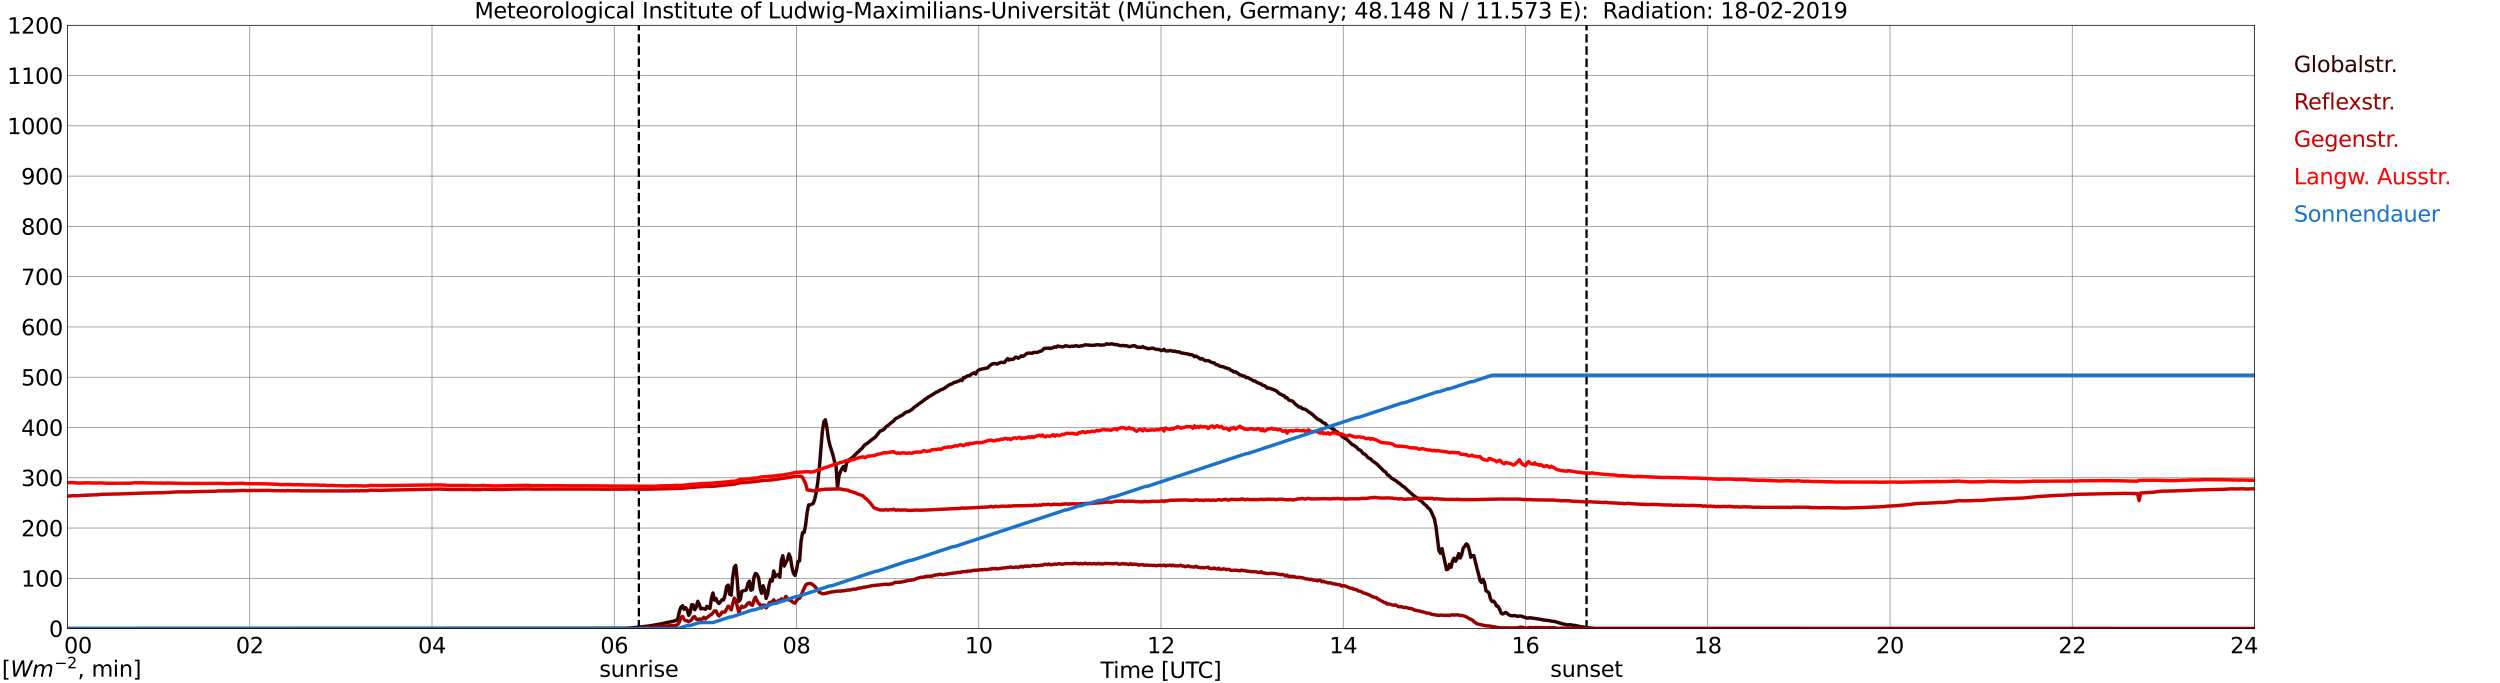 <?xml version="1.0" encoding="utf-8" standalone="no"?>
<!DOCTYPE svg PUBLIC "-//W3C//DTD SVG 1.1//EN"
  "http://www.w3.org/Graphics/SVG/1.1/DTD/svg11.dtd">
<svg xmlns:xlink="http://www.w3.org/1999/xlink" width="1085.4pt" height="296.64pt" viewBox="0 0 1085.4 296.64" xmlns="http://www.w3.org/2000/svg" version="1.1">
 <defs>
  <style type="text/css">*{stroke-linejoin: round; stroke-linecap: butt}</style>
 </defs>
 <g id="figure_1">
  <g id="patch_1">
   <path d="M 0 296.64 
L 1085.4 296.64 
L 1085.4 0 
L 0 0 
z
" style="fill: #ffffff"/>
  </g>
  <g id="axes_1">
   <g id="patch_2">
    <path d="M 29.306 272.909 
L 978.814 272.909 
L 978.814 10.976 
L 29.306 10.976 
z
" style="fill: #ffffff"/>
   </g>
   <g id="patch_3">
    <path d="M 978.814 272.909 
L 978.814 272.909 
L 978.814 10.976 
L 978.814 10.976 
z
" clip-path="url(#p81b8d6ae4e)" style="fill: #d3d3d3; opacity: 0.25; stroke: #d3d3d3; stroke-linejoin: miter"/>
   </g>
   <g id="matplotlib.axis_1">
    <g id="xtick_1">
     <g id="line2d_1">
      <path d="M 29.306 272.909 
L 29.306 10.976 
" clip-path="url(#p81b8d6ae4e)" style="fill: none; stroke: #808080; stroke-width: 0.3; stroke-linecap: square"/>
     </g>
     <g id="line2d_2"/>
     <g id="text_1">
      <!--    00 -->
      <g transform="translate(18.733 283.627) scale(0.095 -0.095)">
       <defs>
        <path id="DejaVuSans-20" transform="scale(0.016)"/>
        <path id="DejaVuSans-30" d="M 2034 4250 
Q 1547 4250 1301 3770 
Q 1056 3291 1056 2328 
Q 1056 1369 1301 889 
Q 1547 409 2034 409 
Q 2525 409 2770 889 
Q 3016 1369 3016 2328 
Q 3016 3291 2770 3770 
Q 2525 4250 2034 4250 
z
M 2034 4750 
Q 2819 4750 3233 4129 
Q 3647 3509 3647 2328 
Q 3647 1150 3233 529 
Q 2819 -91 2034 -91 
Q 1250 -91 836 529 
Q 422 1150 422 2328 
Q 422 3509 836 4129 
Q 1250 4750 2034 4750 
z
" transform="scale(0.016)"/>
       </defs>
       <use xlink:href="#DejaVuSans-20"/>
       <use xlink:href="#DejaVuSans-20" transform="translate(31.787 0)"/>
       <use xlink:href="#DejaVuSans-20" transform="translate(63.574 0)"/>
       <use xlink:href="#DejaVuSans-30" transform="translate(95.361 0)"/>
       <use xlink:href="#DejaVuSans-30" transform="translate(158.984 0)"/>
      </g>
     </g>
    </g>
    <g id="xtick_2">
     <g id="line2d_3">
      <path d="M 108.431 272.909 
L 108.431 10.976 
" clip-path="url(#p81b8d6ae4e)" style="fill: none; stroke: #808080; stroke-width: 0.3; stroke-linecap: square"/>
     </g>
     <g id="line2d_4"/>
     <g id="text_2">
      <!-- 02 -->
      <g transform="translate(102.387 283.627) scale(0.095 -0.095)">
       <defs>
        <path id="DejaVuSans-32" d="M 1228 531 
L 3431 531 
L 3431 0 
L 469 0 
L 469 531 
Q 828 903 1448 1529 
Q 2069 2156 2228 2338 
Q 2531 2678 2651 2914 
Q 2772 3150 2772 3378 
Q 2772 3750 2511 3984 
Q 2250 4219 1831 4219 
Q 1534 4219 1204 4116 
Q 875 4013 500 3803 
L 500 4441 
Q 881 4594 1212 4672 
Q 1544 4750 1819 4750 
Q 2544 4750 2975 4387 
Q 3406 4025 3406 3419 
Q 3406 3131 3298 2873 
Q 3191 2616 2906 2266 
Q 2828 2175 2409 1742 
Q 1991 1309 1228 531 
z
" transform="scale(0.016)"/>
       </defs>
       <use xlink:href="#DejaVuSans-30"/>
       <use xlink:href="#DejaVuSans-32" transform="translate(63.623 0)"/>
      </g>
     </g>
    </g>
    <g id="xtick_3">
     <g id="line2d_5">
      <path d="M 187.557 272.909 
L 187.557 10.976 
" clip-path="url(#p81b8d6ae4e)" style="fill: none; stroke: #808080; stroke-width: 0.3; stroke-linecap: square"/>
     </g>
     <g id="line2d_6"/>
     <g id="text_3">
      <!-- 04 -->
      <g transform="translate(181.513 283.627) scale(0.095 -0.095)">
       <defs>
        <path id="DejaVuSans-34" d="M 2419 4116 
L 825 1625 
L 2419 1625 
L 2419 4116 
z
M 2253 4666 
L 3047 4666 
L 3047 1625 
L 3713 1625 
L 3713 1100 
L 3047 1100 
L 3047 0 
L 2419 0 
L 2419 1100 
L 313 1100 
L 313 1709 
L 2253 4666 
z
" transform="scale(0.016)"/>
       </defs>
       <use xlink:href="#DejaVuSans-30"/>
       <use xlink:href="#DejaVuSans-34" transform="translate(63.623 0)"/>
      </g>
     </g>
    </g>
    <g id="xtick_4">
     <g id="line2d_7">
      <path d="M 266.683 272.909 
L 266.683 10.976 
" clip-path="url(#p81b8d6ae4e)" style="fill: none; stroke: #808080; stroke-width: 0.3; stroke-linecap: square"/>
     </g>
     <g id="line2d_8"/>
     <g id="text_4">
      <!-- 06 -->
      <g transform="translate(260.638 283.627) scale(0.095 -0.095)">
       <defs>
        <path id="DejaVuSans-36" d="M 2113 2584 
Q 1688 2584 1439 2293 
Q 1191 2003 1191 1497 
Q 1191 994 1439 701 
Q 1688 409 2113 409 
Q 2538 409 2786 701 
Q 3034 994 3034 1497 
Q 3034 2003 2786 2293 
Q 2538 2584 2113 2584 
z
M 3366 4563 
L 3366 3988 
Q 3128 4100 2886 4159 
Q 2644 4219 2406 4219 
Q 1781 4219 1451 3797 
Q 1122 3375 1075 2522 
Q 1259 2794 1537 2939 
Q 1816 3084 2150 3084 
Q 2853 3084 3261 2657 
Q 3669 2231 3669 1497 
Q 3669 778 3244 343 
Q 2819 -91 2113 -91 
Q 1303 -91 875 529 
Q 447 1150 447 2328 
Q 447 3434 972 4092 
Q 1497 4750 2381 4750 
Q 2619 4750 2861 4703 
Q 3103 4656 3366 4563 
z
" transform="scale(0.016)"/>
       </defs>
       <use xlink:href="#DejaVuSans-30"/>
       <use xlink:href="#DejaVuSans-36" transform="translate(63.623 0)"/>
      </g>
     </g>
    </g>
    <g id="xtick_5">
     <g id="line2d_9">
      <path d="M 345.808 272.909 
L 345.808 10.976 
" clip-path="url(#p81b8d6ae4e)" style="fill: none; stroke: #808080; stroke-width: 0.3; stroke-linecap: square"/>
     </g>
     <g id="line2d_10"/>
     <g id="text_5">
      <!-- 08 -->
      <g transform="translate(339.764 283.627) scale(0.095 -0.095)">
       <defs>
        <path id="DejaVuSans-38" d="M 2034 2216 
Q 1584 2216 1326 1975 
Q 1069 1734 1069 1313 
Q 1069 891 1326 650 
Q 1584 409 2034 409 
Q 2484 409 2743 651 
Q 3003 894 3003 1313 
Q 3003 1734 2745 1975 
Q 2488 2216 2034 2216 
z
M 1403 2484 
Q 997 2584 770 2862 
Q 544 3141 544 3541 
Q 544 4100 942 4425 
Q 1341 4750 2034 4750 
Q 2731 4750 3128 4425 
Q 3525 4100 3525 3541 
Q 3525 3141 3298 2862 
Q 3072 2584 2669 2484 
Q 3125 2378 3379 2068 
Q 3634 1759 3634 1313 
Q 3634 634 3220 271 
Q 2806 -91 2034 -91 
Q 1263 -91 848 271 
Q 434 634 434 1313 
Q 434 1759 690 2068 
Q 947 2378 1403 2484 
z
M 1172 3481 
Q 1172 3119 1398 2916 
Q 1625 2713 2034 2713 
Q 2441 2713 2670 2916 
Q 2900 3119 2900 3481 
Q 2900 3844 2670 4047 
Q 2441 4250 2034 4250 
Q 1625 4250 1398 4047 
Q 1172 3844 1172 3481 
z
" transform="scale(0.016)"/>
       </defs>
       <use xlink:href="#DejaVuSans-30"/>
       <use xlink:href="#DejaVuSans-38" transform="translate(63.623 0)"/>
      </g>
     </g>
    </g>
    <g id="xtick_6">
     <g id="line2d_11">
      <path d="M 424.934 272.909 
L 424.934 10.976 
" clip-path="url(#p81b8d6ae4e)" style="fill: none; stroke: #808080; stroke-width: 0.3; stroke-linecap: square"/>
     </g>
     <g id="line2d_12"/>
     <g id="text_6">
      <!-- 10 -->
      <g transform="translate(418.89 283.627) scale(0.095 -0.095)">
       <defs>
        <path id="DejaVuSans-31" d="M 794 531 
L 1825 531 
L 1825 4091 
L 703 3866 
L 703 4441 
L 1819 4666 
L 2450 4666 
L 2450 531 
L 3481 531 
L 3481 0 
L 794 0 
L 794 531 
z
" transform="scale(0.016)"/>
       </defs>
       <use xlink:href="#DejaVuSans-31"/>
       <use xlink:href="#DejaVuSans-30" transform="translate(63.623 0)"/>
      </g>
     </g>
    </g>
    <g id="xtick_7">
     <g id="line2d_13">
      <path d="M 504.06 272.909 
L 504.06 10.976 
" clip-path="url(#p81b8d6ae4e)" style="fill: none; stroke: #808080; stroke-width: 0.3; stroke-linecap: square"/>
     </g>
     <g id="line2d_14"/>
     <g id="text_7">
      <!-- 12 -->
      <g transform="translate(498.015 283.627) scale(0.095 -0.095)">
       <use xlink:href="#DejaVuSans-31"/>
       <use xlink:href="#DejaVuSans-32" transform="translate(63.623 0)"/>
      </g>
     </g>
    </g>
    <g id="xtick_8">
     <g id="line2d_15">
      <path d="M 583.185 272.909 
L 583.185 10.976 
" clip-path="url(#p81b8d6ae4e)" style="fill: none; stroke: #808080; stroke-width: 0.3; stroke-linecap: square"/>
     </g>
     <g id="line2d_16"/>
     <g id="text_8">
      <!-- 14 -->
      <g transform="translate(577.141 283.627) scale(0.095 -0.095)">
       <use xlink:href="#DejaVuSans-31"/>
       <use xlink:href="#DejaVuSans-34" transform="translate(63.623 0)"/>
      </g>
     </g>
    </g>
    <g id="xtick_9">
     <g id="line2d_17">
      <path d="M 662.311 272.909 
L 662.311 10.976 
" clip-path="url(#p81b8d6ae4e)" style="fill: none; stroke: #808080; stroke-width: 0.3; stroke-linecap: square"/>
     </g>
     <g id="line2d_18"/>
     <g id="text_9">
      <!-- 16 -->
      <g transform="translate(656.267 283.627) scale(0.095 -0.095)">
       <use xlink:href="#DejaVuSans-31"/>
       <use xlink:href="#DejaVuSans-36" transform="translate(63.623 0)"/>
      </g>
     </g>
    </g>
    <g id="xtick_10">
     <g id="line2d_19">
      <path d="M 741.437 272.909 
L 741.437 10.976 
" clip-path="url(#p81b8d6ae4e)" style="fill: none; stroke: #808080; stroke-width: 0.3; stroke-linecap: square"/>
     </g>
     <g id="line2d_20"/>
     <g id="text_10">
      <!-- 18 -->
      <g transform="translate(735.392 283.627) scale(0.095 -0.095)">
       <use xlink:href="#DejaVuSans-31"/>
       <use xlink:href="#DejaVuSans-38" transform="translate(63.623 0)"/>
      </g>
     </g>
    </g>
    <g id="xtick_11">
     <g id="line2d_21">
      <path d="M 820.562 272.909 
L 820.562 10.976 
" clip-path="url(#p81b8d6ae4e)" style="fill: none; stroke: #808080; stroke-width: 0.3; stroke-linecap: square"/>
     </g>
     <g id="line2d_22"/>
     <g id="text_11">
      <!-- 20 -->
      <g transform="translate(814.518 283.627) scale(0.095 -0.095)">
       <use xlink:href="#DejaVuSans-32"/>
       <use xlink:href="#DejaVuSans-30" transform="translate(63.623 0)"/>
      </g>
     </g>
    </g>
    <g id="xtick_12">
     <g id="line2d_23">
      <path d="M 899.688 272.909 
L 899.688 10.976 
" clip-path="url(#p81b8d6ae4e)" style="fill: none; stroke: #808080; stroke-width: 0.3; stroke-linecap: square"/>
     </g>
     <g id="line2d_24"/>
     <g id="text_12">
      <!-- 22 -->
      <g transform="translate(893.644 283.627) scale(0.095 -0.095)">
       <use xlink:href="#DejaVuSans-32"/>
       <use xlink:href="#DejaVuSans-32" transform="translate(63.623 0)"/>
      </g>
     </g>
    </g>
    <g id="xtick_13">
     <g id="line2d_25">
      <path d="M 978.814 272.909 
L 978.814 10.976 
" clip-path="url(#p81b8d6ae4e)" style="fill: none; stroke: #808080; stroke-width: 0.3; stroke-linecap: square"/>
     </g>
     <g id="line2d_26"/>
     <g id="text_13">
      <!-- 24    -->
      <g transform="translate(968.241 283.627) scale(0.095 -0.095)">
       <use xlink:href="#DejaVuSans-32"/>
       <use xlink:href="#DejaVuSans-34" transform="translate(63.623 0)"/>
       <use xlink:href="#DejaVuSans-20" transform="translate(127.246 0)"/>
       <use xlink:href="#DejaVuSans-20" transform="translate(159.033 0)"/>
       <use xlink:href="#DejaVuSans-20" transform="translate(190.82 0)"/>
      </g>
     </g>
    </g>
    <g id="text_14">
     <!-- Time [UTC] -->
     <g transform="translate(477.806 294.322) scale(0.095 -0.095)">
      <defs>
       <path id="DejaVuSans-54" d="M -19 4666 
L 3928 4666 
L 3928 4134 
L 2272 4134 
L 2272 0 
L 1638 0 
L 1638 4134 
L -19 4134 
L -19 4666 
z
" transform="scale(0.016)"/>
       <path id="DejaVuSans-69" d="M 603 3500 
L 1178 3500 
L 1178 0 
L 603 0 
L 603 3500 
z
M 603 4863 
L 1178 4863 
L 1178 4134 
L 603 4134 
L 603 4863 
z
" transform="scale(0.016)"/>
       <path id="DejaVuSans-6d" d="M 3328 2828 
Q 3544 3216 3844 3400 
Q 4144 3584 4550 3584 
Q 5097 3584 5394 3201 
Q 5691 2819 5691 2113 
L 5691 0 
L 5113 0 
L 5113 2094 
Q 5113 2597 4934 2840 
Q 4756 3084 4391 3084 
Q 3944 3084 3684 2787 
Q 3425 2491 3425 1978 
L 3425 0 
L 2847 0 
L 2847 2094 
Q 2847 2600 2669 2842 
Q 2491 3084 2119 3084 
Q 1678 3084 1418 2786 
Q 1159 2488 1159 1978 
L 1159 0 
L 581 0 
L 581 3500 
L 1159 3500 
L 1159 2956 
Q 1356 3278 1631 3431 
Q 1906 3584 2284 3584 
Q 2666 3584 2933 3390 
Q 3200 3197 3328 2828 
z
" transform="scale(0.016)"/>
       <path id="DejaVuSans-65" d="M 3597 1894 
L 3597 1613 
L 953 1613 
Q 991 1019 1311 708 
Q 1631 397 2203 397 
Q 2534 397 2845 478 
Q 3156 559 3463 722 
L 3463 178 
Q 3153 47 2828 -22 
Q 2503 -91 2169 -91 
Q 1331 -91 842 396 
Q 353 884 353 1716 
Q 353 2575 817 3079 
Q 1281 3584 2069 3584 
Q 2775 3584 3186 3129 
Q 3597 2675 3597 1894 
z
M 3022 2063 
Q 3016 2534 2758 2815 
Q 2500 3097 2075 3097 
Q 1594 3097 1305 2825 
Q 1016 2553 972 2059 
L 3022 2063 
z
" transform="scale(0.016)"/>
       <path id="DejaVuSans-5b" d="M 550 4863 
L 1875 4863 
L 1875 4416 
L 1125 4416 
L 1125 -397 
L 1875 -397 
L 1875 -844 
L 550 -844 
L 550 4863 
z
" transform="scale(0.016)"/>
       <path id="DejaVuSans-55" d="M 556 4666 
L 1191 4666 
L 1191 1831 
Q 1191 1081 1462 751 
Q 1734 422 2344 422 
Q 2950 422 3222 751 
Q 3494 1081 3494 1831 
L 3494 4666 
L 4128 4666 
L 4128 1753 
Q 4128 841 3676 375 
Q 3225 -91 2344 -91 
Q 1459 -91 1007 375 
Q 556 841 556 1753 
L 556 4666 
z
" transform="scale(0.016)"/>
       <path id="DejaVuSans-43" d="M 4122 4306 
L 4122 3641 
Q 3803 3938 3442 4084 
Q 3081 4231 2675 4231 
Q 1875 4231 1450 3742 
Q 1025 3253 1025 2328 
Q 1025 1406 1450 917 
Q 1875 428 2675 428 
Q 3081 428 3442 575 
Q 3803 722 4122 1019 
L 4122 359 
Q 3791 134 3420 21 
Q 3050 -91 2638 -91 
Q 1578 -91 968 557 
Q 359 1206 359 2328 
Q 359 3453 968 4101 
Q 1578 4750 2638 4750 
Q 3056 4750 3426 4639 
Q 3797 4528 4122 4306 
z
" transform="scale(0.016)"/>
       <path id="DejaVuSans-5d" d="M 1947 4863 
L 1947 -844 
L 622 -844 
L 622 -397 
L 1369 -397 
L 1369 4416 
L 622 4416 
L 622 4863 
L 1947 4863 
z
" transform="scale(0.016)"/>
      </defs>
      <use xlink:href="#DejaVuSans-54"/>
      <use xlink:href="#DejaVuSans-69" transform="translate(57.959 0)"/>
      <use xlink:href="#DejaVuSans-6d" transform="translate(85.742 0)"/>
      <use xlink:href="#DejaVuSans-65" transform="translate(183.154 0)"/>
      <use xlink:href="#DejaVuSans-20" transform="translate(244.678 0)"/>
      <use xlink:href="#DejaVuSans-5b" transform="translate(276.465 0)"/>
      <use xlink:href="#DejaVuSans-55" transform="translate(315.479 0)"/>
      <use xlink:href="#DejaVuSans-54" transform="translate(388.672 0)"/>
      <use xlink:href="#DejaVuSans-43" transform="translate(443.881 0)"/>
      <use xlink:href="#DejaVuSans-5d" transform="translate(513.705 0)"/>
     </g>
    </g>
   </g>
   <g id="matplotlib.axis_2">
    <g id="ytick_1">
     <g id="line2d_27">
      <path d="M 29.306 272.909 
L 978.814 272.909 
" clip-path="url(#p81b8d6ae4e)" style="fill: none; stroke: #808080; stroke-width: 0.3; stroke-linecap: square"/>
     </g>
     <g id="line2d_28"/>
     <g id="text_15">
      <!-- 0 -->
      <g transform="translate(21.261 276.518) scale(0.095 -0.095)">
       <use xlink:href="#DejaVuSans-30"/>
      </g>
     </g>
    </g>
    <g id="ytick_2">
     <g id="line2d_29">
      <path d="M 29.306 251.081 
L 978.814 251.081 
" clip-path="url(#p81b8d6ae4e)" style="fill: none; stroke: #808080; stroke-width: 0.3; stroke-linecap: square"/>
     </g>
     <g id="line2d_30"/>
     <g id="text_16">
      <!-- 100 -->
      <g transform="translate(9.173 254.69) scale(0.095 -0.095)">
       <use xlink:href="#DejaVuSans-31"/>
       <use xlink:href="#DejaVuSans-30" transform="translate(63.623 0)"/>
       <use xlink:href="#DejaVuSans-30" transform="translate(127.246 0)"/>
      </g>
     </g>
    </g>
    <g id="ytick_3">
     <g id="line2d_31">
      <path d="M 29.306 229.253 
L 978.814 229.253 
" clip-path="url(#p81b8d6ae4e)" style="fill: none; stroke: #808080; stroke-width: 0.3; stroke-linecap: square"/>
     </g>
     <g id="line2d_32"/>
     <g id="text_17">
      <!-- 200 -->
      <g transform="translate(9.173 232.863) scale(0.095 -0.095)">
       <use xlink:href="#DejaVuSans-32"/>
       <use xlink:href="#DejaVuSans-30" transform="translate(63.623 0)"/>
       <use xlink:href="#DejaVuSans-30" transform="translate(127.246 0)"/>
      </g>
     </g>
    </g>
    <g id="ytick_4">
     <g id="line2d_33">
      <path d="M 29.306 207.426 
L 978.814 207.426 
" clip-path="url(#p81b8d6ae4e)" style="fill: none; stroke: #808080; stroke-width: 0.3; stroke-linecap: square"/>
     </g>
     <g id="line2d_34"/>
     <g id="text_18">
      <!-- 300 -->
      <g transform="translate(9.173 211.035) scale(0.095 -0.095)">
       <defs>
        <path id="DejaVuSans-33" d="M 2597 2516 
Q 3050 2419 3304 2112 
Q 3559 1806 3559 1356 
Q 3559 666 3084 287 
Q 2609 -91 1734 -91 
Q 1441 -91 1130 -33 
Q 819 25 488 141 
L 488 750 
Q 750 597 1062 519 
Q 1375 441 1716 441 
Q 2309 441 2620 675 
Q 2931 909 2931 1356 
Q 2931 1769 2642 2001 
Q 2353 2234 1838 2234 
L 1294 2234 
L 1294 2753 
L 1863 2753 
Q 2328 2753 2575 2939 
Q 2822 3125 2822 3475 
Q 2822 3834 2567 4026 
Q 2313 4219 1838 4219 
Q 1578 4219 1281 4162 
Q 984 4106 628 3988 
L 628 4550 
Q 988 4650 1302 4700 
Q 1616 4750 1894 4750 
Q 2613 4750 3031 4423 
Q 3450 4097 3450 3541 
Q 3450 3153 3228 2886 
Q 3006 2619 2597 2516 
z
" transform="scale(0.016)"/>
       </defs>
       <use xlink:href="#DejaVuSans-33"/>
       <use xlink:href="#DejaVuSans-30" transform="translate(63.623 0)"/>
       <use xlink:href="#DejaVuSans-30" transform="translate(127.246 0)"/>
      </g>
     </g>
    </g>
    <g id="ytick_5">
     <g id="line2d_35">
      <path d="M 29.306 185.598 
L 978.814 185.598 
" clip-path="url(#p81b8d6ae4e)" style="fill: none; stroke: #808080; stroke-width: 0.3; stroke-linecap: square"/>
     </g>
     <g id="line2d_36"/>
     <g id="text_19">
      <!-- 400 -->
      <g transform="translate(9.173 189.207) scale(0.095 -0.095)">
       <use xlink:href="#DejaVuSans-34"/>
       <use xlink:href="#DejaVuSans-30" transform="translate(63.623 0)"/>
       <use xlink:href="#DejaVuSans-30" transform="translate(127.246 0)"/>
      </g>
     </g>
    </g>
    <g id="ytick_6">
     <g id="line2d_37">
      <path d="M 29.306 163.77 
L 978.814 163.77 
" clip-path="url(#p81b8d6ae4e)" style="fill: none; stroke: #808080; stroke-width: 0.3; stroke-linecap: square"/>
     </g>
     <g id="line2d_38"/>
     <g id="text_20">
      <!-- 500 -->
      <g transform="translate(9.173 167.379) scale(0.095 -0.095)">
       <defs>
        <path id="DejaVuSans-35" d="M 691 4666 
L 3169 4666 
L 3169 4134 
L 1269 4134 
L 1269 2991 
Q 1406 3038 1543 3061 
Q 1681 3084 1819 3084 
Q 2600 3084 3056 2656 
Q 3513 2228 3513 1497 
Q 3513 744 3044 326 
Q 2575 -91 1722 -91 
Q 1428 -91 1123 -41 
Q 819 9 494 109 
L 494 744 
Q 775 591 1075 516 
Q 1375 441 1709 441 
Q 2250 441 2565 725 
Q 2881 1009 2881 1497 
Q 2881 1984 2565 2268 
Q 2250 2553 1709 2553 
Q 1456 2553 1204 2497 
Q 953 2441 691 2322 
L 691 4666 
z
" transform="scale(0.016)"/>
       </defs>
       <use xlink:href="#DejaVuSans-35"/>
       <use xlink:href="#DejaVuSans-30" transform="translate(63.623 0)"/>
       <use xlink:href="#DejaVuSans-30" transform="translate(127.246 0)"/>
      </g>
     </g>
    </g>
    <g id="ytick_7">
     <g id="line2d_39">
      <path d="M 29.306 141.942 
L 978.814 141.942 
" clip-path="url(#p81b8d6ae4e)" style="fill: none; stroke: #808080; stroke-width: 0.3; stroke-linecap: square"/>
     </g>
     <g id="line2d_40"/>
     <g id="text_21">
      <!-- 600 -->
      <g transform="translate(9.173 145.551) scale(0.095 -0.095)">
       <use xlink:href="#DejaVuSans-36"/>
       <use xlink:href="#DejaVuSans-30" transform="translate(63.623 0)"/>
       <use xlink:href="#DejaVuSans-30" transform="translate(127.246 0)"/>
      </g>
     </g>
    </g>
    <g id="ytick_8">
     <g id="line2d_41">
      <path d="M 29.306 120.114 
L 978.814 120.114 
" clip-path="url(#p81b8d6ae4e)" style="fill: none; stroke: #808080; stroke-width: 0.3; stroke-linecap: square"/>
     </g>
     <g id="line2d_42"/>
     <g id="text_22">
      <!-- 700 -->
      <g transform="translate(9.173 123.724) scale(0.095 -0.095)">
       <defs>
        <path id="DejaVuSans-37" d="M 525 4666 
L 3525 4666 
L 3525 4397 
L 1831 0 
L 1172 0 
L 2766 4134 
L 525 4134 
L 525 4666 
z
" transform="scale(0.016)"/>
       </defs>
       <use xlink:href="#DejaVuSans-37"/>
       <use xlink:href="#DejaVuSans-30" transform="translate(63.623 0)"/>
       <use xlink:href="#DejaVuSans-30" transform="translate(127.246 0)"/>
      </g>
     </g>
    </g>
    <g id="ytick_9">
     <g id="line2d_43">
      <path d="M 29.306 98.287 
L 978.814 98.287 
" clip-path="url(#p81b8d6ae4e)" style="fill: none; stroke: #808080; stroke-width: 0.3; stroke-linecap: square"/>
     </g>
     <g id="line2d_44"/>
     <g id="text_23">
      <!-- 800 -->
      <g transform="translate(9.173 101.896) scale(0.095 -0.095)">
       <use xlink:href="#DejaVuSans-38"/>
       <use xlink:href="#DejaVuSans-30" transform="translate(63.623 0)"/>
       <use xlink:href="#DejaVuSans-30" transform="translate(127.246 0)"/>
      </g>
     </g>
    </g>
    <g id="ytick_10">
     <g id="line2d_45">
      <path d="M 29.306 76.459 
L 978.814 76.459 
" clip-path="url(#p81b8d6ae4e)" style="fill: none; stroke: #808080; stroke-width: 0.3; stroke-linecap: square"/>
     </g>
     <g id="line2d_46"/>
     <g id="text_24">
      <!-- 900 -->
      <g transform="translate(9.173 80.068) scale(0.095 -0.095)">
       <defs>
        <path id="DejaVuSans-39" d="M 703 97 
L 703 672 
Q 941 559 1184 500 
Q 1428 441 1663 441 
Q 2288 441 2617 861 
Q 2947 1281 2994 2138 
Q 2813 1869 2534 1725 
Q 2256 1581 1919 1581 
Q 1219 1581 811 2004 
Q 403 2428 403 3163 
Q 403 3881 828 4315 
Q 1253 4750 1959 4750 
Q 2769 4750 3195 4129 
Q 3622 3509 3622 2328 
Q 3622 1225 3098 567 
Q 2575 -91 1691 -91 
Q 1453 -91 1209 -44 
Q 966 3 703 97 
z
M 1959 2075 
Q 2384 2075 2632 2365 
Q 2881 2656 2881 3163 
Q 2881 3666 2632 3958 
Q 2384 4250 1959 4250 
Q 1534 4250 1286 3958 
Q 1038 3666 1038 3163 
Q 1038 2656 1286 2365 
Q 1534 2075 1959 2075 
z
" transform="scale(0.016)"/>
       </defs>
       <use xlink:href="#DejaVuSans-39"/>
       <use xlink:href="#DejaVuSans-30" transform="translate(63.623 0)"/>
       <use xlink:href="#DejaVuSans-30" transform="translate(127.246 0)"/>
      </g>
     </g>
    </g>
    <g id="ytick_11">
     <g id="line2d_47">
      <path d="M 29.306 54.631 
L 978.814 54.631 
" clip-path="url(#p81b8d6ae4e)" style="fill: none; stroke: #808080; stroke-width: 0.3; stroke-linecap: square"/>
     </g>
     <g id="line2d_48"/>
     <g id="text_25">
      <!-- 1000 -->
      <g transform="translate(3.128 58.24) scale(0.095 -0.095)">
       <use xlink:href="#DejaVuSans-31"/>
       <use xlink:href="#DejaVuSans-30" transform="translate(63.623 0)"/>
       <use xlink:href="#DejaVuSans-30" transform="translate(127.246 0)"/>
       <use xlink:href="#DejaVuSans-30" transform="translate(190.869 0)"/>
      </g>
     </g>
    </g>
    <g id="ytick_12">
     <g id="line2d_49">
      <path d="M 29.306 32.803 
L 978.814 32.803 
" clip-path="url(#p81b8d6ae4e)" style="fill: none; stroke: #808080; stroke-width: 0.3; stroke-linecap: square"/>
     </g>
     <g id="line2d_50"/>
     <g id="text_26">
      <!-- 1100 -->
      <g transform="translate(3.128 36.413) scale(0.095 -0.095)">
       <use xlink:href="#DejaVuSans-31"/>
       <use xlink:href="#DejaVuSans-31" transform="translate(63.623 0)"/>
       <use xlink:href="#DejaVuSans-30" transform="translate(127.246 0)"/>
       <use xlink:href="#DejaVuSans-30" transform="translate(190.869 0)"/>
      </g>
     </g>
    </g>
    <g id="ytick_13">
     <g id="line2d_51">
      <path d="M 29.306 10.976 
L 978.814 10.976 
" clip-path="url(#p81b8d6ae4e)" style="fill: none; stroke: #808080; stroke-width: 0.3; stroke-linecap: square"/>
     </g>
     <g id="line2d_52"/>
     <g id="text_27">
      <!-- 1200 -->
      <g transform="translate(3.128 14.585) scale(0.095 -0.095)">
       <use xlink:href="#DejaVuSans-31"/>
       <use xlink:href="#DejaVuSans-32" transform="translate(63.623 0)"/>
       <use xlink:href="#DejaVuSans-30" transform="translate(127.246 0)"/>
       <use xlink:href="#DejaVuSans-30" transform="translate(190.869 0)"/>
      </g>
     </g>
    </g>
   </g>
   <g id="line2d_53">
    <path d="M 277.365 272.909 
L 277.365 10.976 
" clip-path="url(#p81b8d6ae4e)" style="fill: none; stroke-dasharray: 3.7,1.6; stroke-dashoffset: 0; stroke: #000000"/>
   </g>
   <g id="line2d_54">
    <path d="M 688.818 272.909 
L 688.818 10.976 
" clip-path="url(#p81b8d6ae4e)" style="fill: none; stroke-dasharray: 3.7,1.6; stroke-dashoffset: 0; stroke: #000000"/>
   </g>
   <g id="line2d_55">
    <path d="M 29.306 272.909 
L 271.298 272.804 
L 273.936 272.636 
L 281.849 271.769 
L 287.124 270.837 
L 289.761 270.224 
L 291.08 270.012 
L 293.717 269.357 
L 294.377 268.235 
L 295.036 265.191 
L 295.696 263.54 
L 296.355 262.949 
L 297.014 264.514 
L 297.674 263.857 
L 298.333 264.682 
L 298.992 267.135 
L 299.652 265.93 
L 300.311 262.567 
L 300.971 262.63 
L 301.63 264.704 
L 302.289 263.584 
L 302.949 261.065 
L 303.608 262.462 
L 304.267 264.365 
L 304.927 264.132 
L 305.586 264.261 
L 306.246 264.555 
L 306.905 263.265 
L 307.564 263.922 
L 308.224 264.176 
L 308.883 259.755 
L 309.543 257.448 
L 310.202 260.537 
L 310.861 259.819 
L 311.521 261.362 
L 312.18 262.017 
L 313.499 260.369 
L 314.158 260.495 
L 314.818 258.317 
L 315.477 254.573 
L 316.136 254.023 
L 316.796 258.02 
L 317.455 258.358 
L 318.114 250.701 
L 318.774 246.303 
L 319.433 245.478 
L 320.093 252.076 
L 320.752 261.087 
L 321.411 260.22 
L 322.071 256.752 
L 324.049 256.095 
L 324.708 253.366 
L 325.368 252.33 
L 326.027 256.243 
L 326.686 255.883 
L 327.346 250.638 
L 328.005 248.968 
L 328.665 249.348 
L 329.324 250.765 
L 329.983 255.228 
L 330.643 257.577 
L 331.302 254.318 
L 331.961 256.221 
L 332.621 259.819 
L 333.28 257.915 
L 333.94 253.831 
L 334.599 251.507 
L 335.258 252.247 
L 335.918 247.89 
L 336.577 250.28 
L 337.236 249.686 
L 337.896 249.411 
L 338.555 250.596 
L 339.215 243.426 
L 339.874 241.269 
L 340.533 245.753 
L 341.193 244.21 
L 341.852 243.024 
L 342.512 240.508 
L 343.171 242.073 
L 343.83 246.259 
L 344.49 248.924 
L 345.149 249.813 
L 345.808 247.445 
L 346.468 243.764 
L 347.127 243.531 
L 347.787 234.924 
L 348.446 231.244 
L 349.105 231.2 
L 349.765 227.944 
L 350.424 222.487 
L 351.083 219.23 
L 351.743 219.23 
L 352.402 218.848 
L 353.062 218.636 
L 353.721 216.733 
L 354.38 213.751 
L 355.04 209.48 
L 355.699 203.451 
L 357.018 187.46 
L 357.677 183.083 
L 358.337 182.258 
L 358.996 185.556 
L 359.655 190.463 
L 360.315 193.384 
L 361.634 197.529 
L 362.293 200.321 
L 362.952 202.097 
L 363.612 211.785 
L 364.271 206.517 
L 364.93 204.636 
L 365.59 203.366 
L 366.249 202.477 
L 366.909 204.339 
L 367.568 200.975 
L 368.887 199.474 
L 370.206 198.502 
L 372.184 196.555 
L 372.843 195.986 
L 373.502 195.243 
L 374.162 194.779 
L 375.481 193.065 
L 376.14 192.77 
L 378.777 190.675 
L 380.096 189.723 
L 382.074 187.206 
L 383.393 186.656 
L 384.053 186.087 
L 384.712 185.24 
L 385.371 184.838 
L 387.349 183.188 
L 388.009 182.723 
L 388.668 181.835 
L 389.987 181.199 
L 390.646 180.756 
L 391.965 180.121 
L 392.624 179.445 
L 393.284 179.001 
L 393.943 178.768 
L 394.603 178.705 
L 395.262 178.133 
L 395.921 177.816 
L 396.581 177.118 
L 399.218 175.151 
L 400.537 174.241 
L 401.856 173.162 
L 402.515 172.846 
L 403.175 172.233 
L 403.834 171.958 
L 406.471 170.307 
L 407.131 170.074 
L 408.45 169.229 
L 409.109 169.039 
L 409.768 168.721 
L 411.087 167.813 
L 412.406 166.902 
L 413.065 166.754 
L 414.384 165.992 
L 415.043 165.929 
L 415.703 165.569 
L 416.362 165.422 
L 417.022 164.936 
L 417.681 165.252 
L 418.34 163.94 
L 419 163.962 
L 419.659 163.39 
L 420.318 163.115 
L 420.978 163.115 
L 421.637 162.502 
L 422.956 161.847 
L 423.615 162.419 
L 424.275 161.17 
L 424.934 160.62 
L 425.593 160.367 
L 428.89 159.71 
L 429.55 158.885 
L 430.869 157.955 
L 432.187 157.807 
L 432.847 158.104 
L 434.165 157.468 
L 434.825 157.237 
L 435.484 157.427 
L 436.144 157.3 
L 437.462 155.672 
L 438.122 156.327 
L 438.781 155.925 
L 439.44 156.074 
L 440.1 155.881 
L 440.759 155.122 
L 441.419 155.1 
L 442.078 155.543 
L 442.737 155.1 
L 443.397 154.487 
L 444.056 154.74 
L 444.716 154.36 
L 445.375 153.788 
L 446.034 153.365 
L 447.353 153.282 
L 448.012 153.45 
L 448.672 153.07 
L 449.331 152.963 
L 449.991 153.048 
L 450.65 152.9 
L 451.309 152.583 
L 451.969 152.457 
L 452.628 151.99 
L 453.287 151.271 
L 454.606 151.186 
L 455.266 151.103 
L 455.925 151.335 
L 456.584 151.082 
L 457.244 150.975 
L 457.903 150.573 
L 458.563 150.743 
L 459.222 150.193 
L 459.881 150.446 
L 460.541 150.425 
L 461.2 150.658 
L 461.859 150.468 
L 462.519 150.108 
L 464.497 150.468 
L 465.156 150.32 
L 466.475 150.298 
L 467.134 150.067 
L 468.453 150.425 
L 469.113 150.149 
L 469.772 150.171 
L 471.091 149.706 
L 474.388 149.96 
L 475.706 149.77 
L 476.366 149.665 
L 477.025 149.685 
L 477.685 149.874 
L 479.663 149.728 
L 480.322 149.283 
L 481.641 149.453 
L 482.3 149.305 
L 482.96 149.283 
L 483.619 149.558 
L 484.938 149.621 
L 486.256 150.023 
L 486.916 150.086 
L 487.575 149.96 
L 488.235 150.13 
L 488.894 150.086 
L 489.553 150.235 
L 490.213 150.531 
L 492.191 150.067 
L 492.85 150.171 
L 493.51 150.636 
L 494.169 150.763 
L 494.828 150.743 
L 495.488 150.848 
L 496.147 150.468 
L 496.807 150.955 
L 497.466 151.018 
L 498.125 151.313 
L 498.785 151.376 
L 499.444 151.23 
L 500.763 151.186 
L 501.422 151.525 
L 502.082 151.695 
L 502.741 151.673 
L 503.4 151.8 
L 504.06 152.201 
L 504.719 152.075 
L 505.379 151.673 
L 506.038 152.33 
L 507.357 152.372 
L 508.016 152.16 
L 509.335 152.52 
L 509.994 152.413 
L 510.654 152.688 
L 511.313 152.795 
L 511.972 152.751 
L 512.632 153.175 
L 515.929 153.725 
L 516.588 154.022 
L 517.247 153.978 
L 517.907 154.212 
L 518.566 154.866 
L 519.226 154.591 
L 520.544 155.375 
L 521.204 155.925 
L 521.863 155.65 
L 523.182 156.56 
L 524.501 156.538 
L 525.819 157.215 
L 526.479 157.512 
L 527.138 157.512 
L 527.797 158.23 
L 528.457 158.379 
L 529.116 158.654 
L 529.776 159.077 
L 531.094 159.223 
L 531.754 159.605 
L 532.413 159.732 
L 533.073 160.07 
L 533.732 160.112 
L 534.391 160.769 
L 535.051 160.98 
L 535.71 161.55 
L 536.369 161.382 
L 537.688 162.29 
L 538.348 162.82 
L 539.007 162.862 
L 539.666 163.285 
L 540.326 163.285 
L 540.985 163.962 
L 541.644 163.899 
L 542.963 164.597 
L 544.282 165.379 
L 544.941 165.401 
L 545.601 165.992 
L 547.579 166.776 
L 548.238 167.326 
L 548.898 167.389 
L 549.557 167.876 
L 550.216 168.509 
L 550.876 168.426 
L 553.513 169.397 
L 554.173 169.757 
L 555.491 170.943 
L 556.151 171.174 
L 556.81 171.639 
L 557.47 171.724 
L 558.129 172.676 
L 558.788 172.698 
L 559.448 173.544 
L 560.107 173.924 
L 560.766 174.009 
L 561.426 174.304 
L 562.085 175.173 
L 564.063 176.779 
L 564.723 176.758 
L 565.382 177.415 
L 566.701 177.709 
L 568.679 179.169 
L 569.338 179.549 
L 571.976 181.92 
L 573.295 182.575 
L 574.613 183.633 
L 575.273 183.76 
L 575.932 184.563 
L 576.592 185.113 
L 579.229 186.552 
L 579.889 187.27 
L 580.548 187.503 
L 581.207 188.18 
L 581.867 188.603 
L 582.526 189.343 
L 583.845 190.232 
L 584.504 190.57 
L 587.142 193.065 
L 587.801 193.299 
L 589.12 194.335 
L 589.779 195.117 
L 590.439 195.372 
L 591.098 195.9 
L 591.757 196.894 
L 592.417 197.084 
L 593.076 197.677 
L 593.736 198.459 
L 594.395 198.987 
L 595.054 199.199 
L 595.714 200.004 
L 597.692 201.377 
L 600.989 204.636 
L 601.648 204.994 
L 602.307 206.138 
L 602.967 206.413 
L 604.286 207.703 
L 606.264 208.844 
L 606.923 209.521 
L 607.582 209.818 
L 608.901 211.023 
L 609.561 211.32 
L 611.539 213.223 
L 613.517 214.915 
L 614.176 215.465 
L 615.495 216.331 
L 616.154 217.071 
L 616.814 217.368 
L 617.473 217.918 
L 618.133 218.658 
L 619.451 219.758 
L 620.111 220.605 
L 620.77 221.07 
L 621.429 222.212 
L 622.748 225.278 
L 623.408 228.472 
L 624.726 238.984 
L 625.386 240.211 
L 626.045 238.181 
L 627.364 244.21 
L 628.023 247.296 
L 628.683 247.084 
L 629.342 245.013 
L 630.001 246.281 
L 630.661 243.404 
L 631.32 242.326 
L 631.98 243.66 
L 632.639 242.453 
L 633.298 240.359 
L 633.958 242.263 
L 634.617 240.824 
L 635.276 237.906 
L 635.936 237.251 
L 636.595 236.129 
L 637.255 236.594 
L 637.914 238.794 
L 638.573 241.924 
L 639.233 241.289 
L 639.892 241.226 
L 641.211 246.663 
L 641.87 249.01 
L 642.53 251.908 
L 643.189 252.88 
L 643.848 251.526 
L 644.508 252.88 
L 645.167 256.518 
L 645.827 256.793 
L 646.486 257.533 
L 647.145 260.113 
L 647.805 261.15 
L 648.464 260.96 
L 649.123 261.807 
L 649.783 263.139 
L 650.442 263.287 
L 651.102 264.577 
L 651.761 266.227 
L 652.42 266.566 
L 653.739 265.867 
L 655.058 266.882 
L 655.717 267.22 
L 656.377 267.369 
L 657.695 267.264 
L 659.014 267.622 
L 659.674 267.454 
L 660.333 267.454 
L 662.97 268.362 
L 664.289 268.216 
L 668.246 268.786 
L 670.224 269.187 
L 672.861 269.462 
L 673.521 269.696 
L 674.839 269.801 
L 678.136 270.774 
L 680.774 271.366 
L 681.433 271.198 
L 682.092 271.261 
L 682.752 271.473 
L 684.071 271.558 
L 686.049 272.042 
L 690.664 272.699 
L 692.643 272.848 
L 978.154 272.909 
L 978.154 272.909 
" clip-path="url(#p81b8d6ae4e)" style="fill: none; stroke: #330000; stroke-width: 1.5; stroke-linecap: square"/>
   </g>
   <g id="line2d_56">
    <path d="M 29.306 272.909 
L 277.233 272.909 
L 277.892 272.54 
L 279.211 272.433 
L 279.87 272.518 
L 283.827 272.18 
L 285.145 272.116 
L 286.464 272.031 
L 287.783 271.905 
L 288.442 271.778 
L 289.102 271.82 
L 291.08 271.652 
L 293.058 271.566 
L 293.717 271.44 
L 294.377 271.016 
L 295.036 269.916 
L 295.696 267.971 
L 296.355 267.653 
L 297.014 268.923 
L 297.674 269.493 
L 298.333 269.536 
L 298.992 269.96 
L 299.652 269.6 
L 300.311 269.091 
L 300.971 267.928 
L 301.63 267.738 
L 302.289 268.816 
L 302.949 269.091 
L 303.608 268.733 
L 304.267 268.879 
L 304.927 268.775 
L 305.586 267.971 
L 306.246 268.711 
L 308.224 267.103 
L 308.883 266.764 
L 310.202 265.263 
L 310.861 265.221 
L 311.521 266.681 
L 312.18 267.421 
L 312.839 266.745 
L 313.499 265.708 
L 314.158 265.856 
L 314.818 265.601 
L 316.136 263.191 
L 316.796 263.634 
L 317.455 264.778 
L 318.774 259.679 
L 319.433 260.674 
L 320.752 265.813 
L 321.411 264.269 
L 322.071 263.147 
L 322.73 263.678 
L 323.39 263.381 
L 324.049 262.789 
L 324.708 261.857 
L 325.368 261.582 
L 326.027 262.534 
L 326.686 262.789 
L 327.346 260.463 
L 328.005 259.299 
L 328.665 260.823 
L 329.324 261.921 
L 329.983 262.493 
L 330.643 263.973 
L 331.302 262.746 
L 331.961 262.726 
L 332.621 263.931 
L 333.28 263.147 
L 333.94 261.689 
L 335.258 261.329 
L 335.918 260.419 
L 336.577 261.392 
L 337.236 261.646 
L 337.896 260.716 
L 338.555 260.864 
L 339.215 260.017 
L 339.874 260.209 
L 340.533 260.716 
L 341.193 258.917 
L 342.512 260.589 
L 343.171 260.356 
L 343.83 261.181 
L 344.49 261.626 
L 345.149 261.857 
L 345.808 260.738 
L 346.468 260.017 
L 347.127 259.742 
L 347.787 258.812 
L 348.446 256.931 
L 349.765 254.054 
L 350.424 253.482 
L 351.743 253.314 
L 352.402 253.504 
L 353.721 254.541 
L 354.38 255.322 
L 355.699 257.14 
L 357.018 257.734 
L 357.677 257.776 
L 360.974 257.014 
L 362.293 256.824 
L 363.612 256.634 
L 364.93 256.675 
L 365.59 256.486 
L 366.249 256.527 
L 367.568 256.274 
L 368.227 256.147 
L 368.887 256.189 
L 370.865 255.724 
L 371.524 255.831 
L 372.843 255.322 
L 373.502 255.322 
L 374.821 254.984 
L 376.14 254.816 
L 378.777 254.244 
L 380.756 254.074 
L 384.712 253.609 
L 385.371 253.757 
L 386.031 253.757 
L 386.69 253.482 
L 387.349 253.545 
L 388.009 253.102 
L 388.668 252.847 
L 391.306 252.72 
L 393.284 252.255 
L 394.603 251.939 
L 395.262 251.959 
L 395.921 251.727 
L 396.581 251.79 
L 397.899 251.177 
L 399.218 250.817 
L 399.878 250.605 
L 400.537 250.69 
L 401.856 250.33 
L 402.515 250.184 
L 404.493 250.162 
L 405.153 249.887 
L 406.471 249.568 
L 407.131 249.59 
L 407.79 249.337 
L 408.45 249.315 
L 409.109 249.527 
L 414.384 248.724 
L 415.043 248.724 
L 415.703 248.512 
L 417.022 248.49 
L 417.681 248.195 
L 419 248.174 
L 419.659 248.174 
L 420.318 247.92 
L 420.978 248.003 
L 422.956 247.582 
L 424.275 247.56 
L 424.934 247.434 
L 426.912 247.327 
L 427.572 247.2 
L 428.231 247.37 
L 429.55 247.073 
L 430.209 247.032 
L 430.869 246.82 
L 431.528 246.947 
L 432.187 246.777 
L 432.847 247.01 
L 435.484 246.609 
L 436.803 246.46 
L 437.462 246.334 
L 438.122 246.375 
L 438.781 246.144 
L 439.44 246.334 
L 440.1 246.397 
L 440.759 246.207 
L 441.419 246.207 
L 442.078 246.375 
L 443.397 245.805 
L 444.056 246.207 
L 444.716 245.783 
L 445.375 245.932 
L 446.034 245.657 
L 446.694 245.932 
L 448.672 245.467 
L 449.991 245.657 
L 450.65 245.487 
L 451.309 245.53 
L 451.969 245.36 
L 452.628 245.404 
L 453.287 245.043 
L 453.947 245 
L 454.606 245.17 
L 455.266 244.854 
L 455.925 245.148 
L 456.584 245.17 
L 457.903 244.854 
L 458.563 245.043 
L 459.222 244.832 
L 459.881 244.747 
L 461.2 244.98 
L 462.519 244.705 
L 465.816 244.705 
L 466.475 244.493 
L 467.134 244.642 
L 467.794 244.661 
L 468.453 244.873 
L 469.113 244.642 
L 469.772 244.768 
L 470.431 244.768 
L 471.091 244.515 
L 471.75 244.768 
L 472.409 244.79 
L 473.069 244.642 
L 473.728 244.81 
L 474.388 244.79 
L 475.047 244.642 
L 475.706 244.873 
L 477.025 244.598 
L 477.685 244.832 
L 478.344 244.79 
L 479.003 244.895 
L 479.663 244.62 
L 483.619 244.768 
L 484.938 244.579 
L 485.597 244.937 
L 486.916 244.832 
L 487.575 244.661 
L 488.235 244.895 
L 488.894 244.832 
L 490.213 245.107 
L 490.872 244.705 
L 491.532 245.107 
L 492.191 244.895 
L 492.85 245.065 
L 493.51 244.958 
L 494.169 245.319 
L 496.147 245.129 
L 496.807 245.445 
L 497.466 245.297 
L 498.785 245.423 
L 501.422 245.508 
L 502.082 245.635 
L 502.741 245.445 
L 503.4 245.423 
L 504.06 245.53 
L 504.719 245.508 
L 505.379 245.319 
L 506.038 245.72 
L 506.697 245.423 
L 507.357 245.508 
L 508.016 245.319 
L 508.675 245.657 
L 509.335 245.34 
L 509.994 245.657 
L 511.972 245.657 
L 512.632 245.404 
L 513.291 245.805 
L 513.95 245.698 
L 514.61 246.037 
L 515.929 245.679 
L 516.588 245.995 
L 518.566 246.207 
L 519.226 245.869 
L 519.885 246.207 
L 521.204 246.502 
L 521.863 246.334 
L 522.522 246.567 
L 523.182 246.419 
L 523.841 246.397 
L 524.501 246.227 
L 525.16 246.798 
L 526.479 246.905 
L 527.138 246.609 
L 527.797 246.969 
L 528.457 247.032 
L 529.116 246.672 
L 529.776 247.222 
L 530.435 247.18 
L 531.094 246.969 
L 531.754 247.052 
L 532.413 247.327 
L 533.073 247.2 
L 533.732 247.2 
L 534.391 247.665 
L 536.369 247.56 
L 537.688 247.75 
L 538.348 247.835 
L 539.007 247.497 
L 539.666 247.728 
L 540.326 247.687 
L 540.985 247.92 
L 542.304 248.025 
L 542.963 248.174 
L 544.941 248.237 
L 545.601 248.3 
L 546.26 248.512 
L 546.919 248.575 
L 547.579 248.215 
L 548.238 248.787 
L 548.898 248.682 
L 549.557 248.955 
L 550.876 249.02 
L 551.535 248.892 
L 552.195 248.999 
L 552.854 248.892 
L 556.151 249.527 
L 556.81 249.359 
L 557.47 249.634 
L 558.129 250.077 
L 558.788 249.697 
L 559.448 250.311 
L 560.107 250.184 
L 560.766 250.374 
L 561.426 250.204 
L 562.745 250.649 
L 563.404 250.754 
L 564.063 250.605 
L 564.723 250.817 
L 565.382 250.797 
L 566.701 251.24 
L 568.02 251.43 
L 568.679 251.642 
L 569.338 251.494 
L 569.998 251.854 
L 571.317 251.917 
L 571.976 252.214 
L 572.635 251.917 
L 573.295 251.959 
L 573.954 252.594 
L 574.613 252.362 
L 575.273 252.72 
L 575.932 252.764 
L 576.592 253.122 
L 577.251 252.954 
L 578.57 253.397 
L 581.867 253.947 
L 582.526 254.477 
L 583.185 254.285 
L 583.845 254.349 
L 586.482 255.429 
L 587.142 255.385 
L 587.801 255.85 
L 589.12 256.106 
L 589.779 256.634 
L 590.439 256.634 
L 591.098 256.887 
L 591.757 257.437 
L 592.417 257.481 
L 595.054 258.559 
L 595.714 259.046 
L 597.032 259.448 
L 597.692 259.531 
L 598.351 260.188 
L 599.011 260.463 
L 599.67 260.886 
L 600.329 261.117 
L 600.989 261.604 
L 601.648 261.689 
L 602.307 262.303 
L 602.967 262.176 
L 604.945 262.789 
L 605.604 262.619 
L 606.264 262.809 
L 606.923 263.318 
L 607.582 263.444 
L 608.242 263.34 
L 609.561 263.783 
L 610.22 263.656 
L 611.539 264.058 
L 612.858 264.248 
L 614.176 264.883 
L 614.836 264.968 
L 615.495 265.199 
L 616.154 265.221 
L 616.814 265.474 
L 618.133 265.749 
L 619.451 266.173 
L 620.77 266.321 
L 621.429 266.681 
L 624.726 267.21 
L 625.386 267.039 
L 628.023 267.21 
L 628.683 267.083 
L 629.342 267.273 
L 630.001 266.976 
L 630.661 266.935 
L 631.32 267.039 
L 632.639 266.913 
L 633.298 267.02 
L 633.958 267.251 
L 634.617 267.168 
L 635.936 267.548 
L 636.595 267.823 
L 637.914 268.585 
L 639.233 269.198 
L 639.892 269.875 
L 641.211 270.805 
L 645.167 271.715 
L 646.486 271.778 
L 651.102 272.56 
L 657.036 272.667 
L 659.014 272.56 
L 660.333 272.243 
L 661.652 272.581 
L 662.311 272.581 
L 662.97 272.771 
L 663.63 272.477 
L 664.949 272.455 
L 665.608 272.581 
L 666.927 272.413 
L 667.586 272.518 
L 668.246 272.455 
L 668.905 272.518 
L 669.564 272.455 
L 670.224 272.581 
L 671.542 272.56 
L 672.202 272.581 
L 672.861 272.455 
L 673.521 272.581 
L 674.839 272.54 
L 675.499 272.708 
L 676.817 272.856 
L 677.477 272.699 
L 683.411 272.802 
L 686.708 272.85 
L 688.027 272.909 
L 978.154 272.909 
L 978.154 272.909 
" clip-path="url(#p81b8d6ae4e)" style="fill: none; stroke: #990000; stroke-width: 1.5; stroke-linecap: square"/>
   </g>
   <g id="line2d_57">
    <path d="M 29.306 215.417 
L 31.943 215.168 
L 33.262 215.238 
L 34.581 215.148 
L 41.175 214.821 
L 42.493 214.816 
L 43.812 214.607 
L 45.131 214.592 
L 52.384 214.428 
L 62.275 214.072 
L 66.89 213.989 
L 68.869 213.913 
L 70.187 213.95 
L 76.781 213.57 
L 80.737 213.546 
L 82.056 213.546 
L 86.013 213.411 
L 91.947 213.308 
L 93.925 213.275 
L 94.584 213.144 
L 96.563 213.136 
L 97.881 213.107 
L 100.519 213.131 
L 105.794 212.911 
L 107.113 213.005 
L 108.431 212.987 
L 110.41 212.935 
L 111.728 212.959 
L 117.003 212.904 
L 118.322 213.007 
L 124.257 213.079 
L 124.916 212.944 
L 125.575 213.07 
L 127.553 213.072 
L 128.872 213.051 
L 129.532 213 
L 130.191 213.12 
L 151.951 213.136 
L 152.61 213.042 
L 153.929 213.157 
L 154.588 213.009 
L 155.907 213.136 
L 156.566 213.029 
L 158.544 213.072 
L 159.863 213.009 
L 160.523 212.813 
L 165.138 212.874 
L 169.754 212.754 
L 191.513 212.313 
L 192.173 212.424 
L 192.832 212.359 
L 194.151 212.49 
L 198.767 212.514 
L 204.042 212.459 
L 205.36 212.581 
L 208.657 212.573 
L 209.317 212.422 
L 217.889 212.52 
L 221.845 212.387 
L 229.757 212.263 
L 231.076 212.354 
L 256.792 212.33 
L 258.77 212.37 
L 262.067 212.383 
L 272.617 212.374 
L 273.936 212.26 
L 277.233 212.435 
L 279.211 212.328 
L 280.53 212.407 
L 296.355 211.988 
L 300.311 211.566 
L 300.971 211.621 
L 302.289 211.453 
L 306.905 211.162 
L 308.224 211.184 
L 310.202 211.077 
L 312.839 210.82 
L 318.774 210.206 
L 320.093 209.91 
L 321.411 209.582 
L 323.39 209.508 
L 328.665 208.975 
L 331.302 208.582 
L 334.599 208.417 
L 342.512 207.314 
L 343.83 207.046 
L 345.149 206.827 
L 347.787 206.788 
L 348.446 207.26 
L 349.765 209.942 
L 350.424 212.603 
L 351.083 212.9 
L 351.743 212.708 
L 352.402 212.998 
L 353.062 213.136 
L 353.721 212.97 
L 355.04 212.832 
L 357.677 212.461 
L 358.337 212.376 
L 359.655 212.385 
L 364.93 212.247 
L 365.59 212.5 
L 366.909 212.688 
L 368.227 212.802 
L 368.887 213.269 
L 369.546 213.382 
L 370.865 213.873 
L 371.524 213.993 
L 372.184 214.389 
L 373.502 214.843 
L 374.821 215.386 
L 375.481 216.174 
L 376.14 216.545 
L 378.118 218.71 
L 379.437 220.428 
L 381.415 221.234 
L 382.074 221.408 
L 384.053 221.428 
L 384.712 221.194 
L 385.371 221.47 
L 386.69 221.26 
L 387.349 221.358 
L 388.009 221.05 
L 388.668 221.47 
L 389.328 221.474 
L 389.987 221.325 
L 390.646 221.467 
L 393.284 221.404 
L 393.943 221.579 
L 395.262 221.587 
L 396.581 221.546 
L 397.24 221.441 
L 399.878 221.524 
L 417.022 220.703 
L 417.681 220.524 
L 418.34 220.647 
L 429.55 220.073 
L 430.209 219.795 
L 430.869 220.064 
L 431.528 220.079 
L 432.187 219.78 
L 432.847 219.963 
L 433.506 219.972 
L 434.825 219.763 
L 437.462 219.804 
L 438.122 219.627 
L 438.781 219.852 
L 439.44 219.627 
L 442.078 219.581 
L 447.353 219.477 
L 448.012 219.422 
L 448.672 219.507 
L 449.331 219.213 
L 449.991 219.448 
L 451.309 219.228 
L 451.969 219.389 
L 452.628 219.034 
L 453.947 219.095 
L 455.266 218.918 
L 455.925 219.138 
L 456.584 219.173 
L 457.244 218.916 
L 458.563 218.981 
L 459.222 218.957 
L 459.881 219.06 
L 460.541 219.044 
L 461.2 218.859 
L 461.859 218.918 
L 462.519 218.741 
L 463.838 218.896 
L 464.497 218.765 
L 465.156 218.815 
L 465.816 218.695 
L 467.134 218.828 
L 467.794 218.734 
L 468.453 218.817 
L 469.772 218.59 
L 470.431 218.678 
L 471.75 218.527 
L 472.409 218.645 
L 479.003 218.154 
L 479.663 218.025 
L 480.322 218.051 
L 480.981 217.944 
L 482.3 218.034 
L 482.96 217.979 
L 484.278 217.639 
L 487.575 217.534 
L 488.235 217.772 
L 488.894 217.606 
L 489.553 217.682 
L 490.213 217.543 
L 490.872 217.654 
L 492.191 217.608 
L 492.85 217.761 
L 496.147 217.896 
L 496.807 217.676 
L 498.125 217.835 
L 500.763 217.628 
L 501.422 217.706 
L 502.082 217.645 
L 502.741 217.704 
L 504.719 217.451 
L 505.379 217.768 
L 506.038 217.394 
L 506.697 217.495 
L 508.016 217.226 
L 514.61 217.054 
L 515.929 217.148 
L 517.907 217.224 
L 519.226 217.049 
L 519.885 217.034 
L 520.544 217.165 
L 521.863 217.152 
L 522.522 217.357 
L 523.182 217.041 
L 523.841 217.159 
L 524.501 217.06 
L 525.819 217.231 
L 526.479 217.08 
L 527.797 217.246 
L 529.116 216.912 
L 530.435 217.115 
L 531.094 216.914 
L 532.413 216.801 
L 533.073 217.113 
L 533.732 217.041 
L 534.391 216.816 
L 537.029 216.91 
L 538.348 216.866 
L 539.007 216.602 
L 539.666 216.672 
L 540.326 216.947 
L 540.985 216.918 
L 541.644 216.709 
L 542.304 216.897 
L 545.601 216.905 
L 546.26 216.958 
L 546.919 216.794 
L 548.238 216.818 
L 548.898 216.921 
L 549.557 216.744 
L 550.216 216.801 
L 550.876 216.678 
L 551.535 216.801 
L 552.854 216.79 
L 553.513 216.809 
L 554.173 216.956 
L 554.832 216.777 
L 556.81 216.715 
L 557.47 216.91 
L 559.448 216.971 
L 560.107 216.853 
L 561.426 217.078 
L 562.745 216.772 
L 564.063 216.51 
L 564.723 216.595 
L 565.382 216.401 
L 566.701 216.726 
L 567.36 216.473 
L 568.02 216.381 
L 569.338 216.628 
L 575.273 216.51 
L 575.932 216.595 
L 576.592 216.512 
L 577.251 216.654 
L 579.229 216.449 
L 579.889 216.521 
L 580.548 216.405 
L 581.867 216.526 
L 582.526 216.617 
L 583.185 216.421 
L 583.845 216.685 
L 585.823 216.554 
L 587.142 216.543 
L 588.46 216.567 
L 589.12 216.517 
L 589.779 216.595 
L 591.098 216.377 
L 591.757 216.425 
L 592.417 216.351 
L 593.076 216.408 
L 595.714 216.006 
L 596.373 216.034 
L 597.032 215.943 
L 598.351 216.159 
L 600.329 216.237 
L 602.967 216.163 
L 603.626 216.303 
L 604.286 216.237 
L 605.604 216.46 
L 606.264 216.447 
L 606.923 216.593 
L 608.242 216.534 
L 609.561 216.729 
L 610.22 216.831 
L 610.879 216.617 
L 612.858 216.663 
L 613.517 216.515 
L 614.176 216.532 
L 614.836 216.375 
L 617.473 216.351 
L 620.77 216.351 
L 622.089 216.425 
L 622.748 216.705 
L 623.408 216.528 
L 628.023 216.825 
L 631.32 216.816 
L 631.98 216.875 
L 632.639 216.755 
L 633.958 216.907 
L 636.595 216.914 
L 640.552 216.897 
L 651.761 216.654 
L 653.739 216.694 
L 659.014 216.689 
L 661.652 216.859 
L 663.63 216.927 
L 664.289 216.875 
L 665.608 216.988 
L 666.927 217.017 
L 673.521 217.126 
L 674.18 217.082 
L 676.158 217.292 
L 676.817 217.268 
L 677.477 217.425 
L 678.796 217.381 
L 680.774 217.438 
L 681.433 217.394 
L 682.092 217.578 
L 689.346 217.933 
L 690.005 217.818 
L 691.983 217.968 
L 696.599 218.165 
L 697.258 218.04 
L 697.918 218.226 
L 704.511 218.562 
L 705.171 218.697 
L 707.149 218.523 
L 707.808 218.719 
L 708.468 218.669 
L 709.786 218.772 
L 712.424 218.92 
L 714.402 219.014 
L 715.721 219.049 
L 717.04 218.972 
L 719.018 219.014 
L 721.655 219.202 
L 725.612 219.276 
L 726.271 219.394 
L 728.249 219.317 
L 728.909 219.446 
L 730.887 219.341 
L 731.546 219.459 
L 732.865 219.435 
L 733.524 219.507 
L 734.184 219.416 
L 738.799 219.568 
L 739.459 219.795 
L 740.118 219.645 
L 741.437 219.835 
L 742.756 219.721 
L 743.415 219.88 
L 744.074 219.806 
L 744.734 219.985 
L 746.052 219.894 
L 746.712 219.987 
L 748.031 219.876 
L 749.349 219.92 
L 750.009 219.959 
L 750.668 219.832 
L 753.306 220.105 
L 753.965 219.992 
L 755.284 220.138 
L 757.921 220.016 
L 758.581 220.123 
L 759.24 220.077 
L 761.218 220.241 
L 777.043 220.26 
L 777.703 220.367 
L 778.362 220.197 
L 779.681 220.212 
L 785.615 220.228 
L 786.275 220.385 
L 787.593 220.372 
L 790.231 220.437 
L 791.55 220.361 
L 792.209 220.433 
L 793.528 220.369 
L 800.781 220.553 
L 802.759 220.518 
L 807.375 220.361 
L 809.353 220.319 
L 811.331 220.238 
L 815.947 220.07 
L 816.606 219.985 
L 817.925 219.955 
L 819.244 219.754 
L 823.2 219.566 
L 829.134 219.025 
L 831.772 218.652 
L 833.091 218.599 
L 834.409 218.51 
L 836.388 218.466 
L 840.344 218.263 
L 841.663 218.156 
L 843.641 218.154 
L 846.278 217.892 
L 847.597 217.787 
L 848.916 217.558 
L 850.894 217.335 
L 851.553 217.44 
L 854.85 217.399 
L 856.828 217.351 
L 857.488 217.274 
L 859.466 217.303 
L 862.103 217.135 
L 863.422 216.94 
L 864.741 216.892 
L 866.06 216.779 
L 869.357 216.63 
L 871.335 216.532 
L 878.588 216.202 
L 882.544 215.805 
L 885.841 215.513 
L 893.754 215.039 
L 895.072 215.032 
L 901.666 214.62 
L 904.304 214.561 
L 907.601 214.489 
L 912.216 214.389 
L 922.107 214.216 
L 928.041 214.293 
L 928.701 217.32 
L 929.36 214.048 
L 935.295 213.677 
L 936.613 213.43 
L 939.251 213.216 
L 941.229 213.208 
L 947.163 213.016 
L 949.142 212.948 
L 951.779 212.813 
L 955.735 212.666 
L 966.285 212.413 
L 968.923 212.223 
L 971.561 212.289 
L 973.539 212.175 
L 974.198 212.182 
L 974.857 212.313 
L 976.176 212.304 
L 977.495 212.217 
L 978.154 212.215 
L 978.154 212.215 
" clip-path="url(#p81b8d6ae4e)" style="fill: none; stroke: #cc0000; stroke-width: 1.5; stroke-linecap: square"/>
   </g>
   <g id="line2d_58">
    <path d="M 29.306 209.6 
L 31.284 209.523 
L 33.262 209.654 
L 35.24 209.713 
L 38.537 209.604 
L 39.197 209.707 
L 39.856 209.661 
L 40.515 209.731 
L 41.834 209.689 
L 42.493 209.741 
L 43.153 209.645 
L 46.45 209.824 
L 51.065 209.8 
L 53.703 209.8 
L 57 209.774 
L 58.319 209.591 
L 59.637 209.61 
L 61.615 209.617 
L 71.506 209.765 
L 72.825 209.702 
L 79.419 209.866 
L 80.737 209.888 
L 84.694 209.875 
L 86.013 209.857 
L 87.331 209.888 
L 90.628 209.89 
L 94.584 209.844 
L 97.222 209.896 
L 98.541 210.006 
L 101.838 209.886 
L 105.135 209.842 
L 105.794 209.842 
L 106.453 209.982 
L 115.025 210.047 
L 120.96 210.3 
L 121.619 210.427 
L 125.575 210.342 
L 128.213 210.495 
L 129.532 210.418 
L 130.85 210.499 
L 137.444 210.582 
L 138.763 210.667 
L 140.741 210.665 
L 142.719 210.815 
L 143.379 210.722 
L 146.016 210.842 
L 147.335 210.846 
L 150.632 210.975 
L 152.61 210.863 
L 153.929 210.894 
L 154.588 210.852 
L 155.907 210.957 
L 156.566 210.892 
L 157.885 211.027 
L 159.863 210.916 
L 160.523 210.761 
L 165.798 210.811 
L 176.348 210.724 
L 178.985 210.647 
L 191.513 210.536 
L 192.173 210.625 
L 192.832 210.582 
L 194.151 210.754 
L 198.767 210.759 
L 204.042 210.789 
L 204.701 210.914 
L 208.657 210.839 
L 209.317 210.75 
L 215.251 211.01 
L 217.889 210.933 
L 219.207 210.9 
L 229.098 210.704 
L 230.417 210.852 
L 256.792 210.933 
L 259.43 210.955 
L 262.726 210.968 
L 266.023 211.04 
L 268.002 211.029 
L 280.53 211.095 
L 284.486 211.136 
L 285.805 210.99 
L 287.783 210.907 
L 289.761 210.916 
L 291.08 210.87 
L 293.717 210.741 
L 295.696 210.776 
L 300.311 210.276 
L 300.971 210.289 
L 302.289 210.163 
L 304.267 209.988 
L 306.905 209.872 
L 308.224 209.851 
L 311.521 209.567 
L 313.499 209.407 
L 316.796 209.122 
L 317.455 208.936 
L 318.774 208.98 
L 320.093 208.619 
L 321.411 208.102 
L 322.73 208.115 
L 326.027 207.786 
L 326.686 207.62 
L 328.665 207.537 
L 330.643 207.068 
L 331.961 206.978 
L 333.94 206.841 
L 334.599 206.851 
L 337.896 206.408 
L 339.215 206.245 
L 339.874 206.269 
L 343.83 205.481 
L 345.149 205.116 
L 350.424 204.797 
L 351.083 204.819 
L 351.743 204.966 
L 353.062 204.824 
L 355.699 203.924 
L 357.677 203.239 
L 358.337 202.92 
L 358.996 202.822 
L 362.952 201.349 
L 363.612 201.281 
L 364.93 200.742 
L 365.59 200.657 
L 366.909 200.209 
L 368.227 199.773 
L 368.887 200.028 
L 369.546 199.655 
L 370.865 199.469 
L 371.524 199.017 
L 372.184 198.928 
L 373.502 198.557 
L 374.821 198.319 
L 375.481 198.703 
L 376.799 198.046 
L 377.459 198.044 
L 378.777 197.797 
L 379.437 197.839 
L 380.756 197.326 
L 382.734 196.898 
L 384.053 196.47 
L 384.712 196.702 
L 385.371 196.468 
L 388.009 196.114 
L 388.668 196.595 
L 389.328 196.813 
L 389.987 196.623 
L 390.646 196.848 
L 391.965 196.579 
L 393.943 196.811 
L 394.603 196.61 
L 395.921 196.843 
L 396.581 196.503 
L 397.899 196.263 
L 399.878 196.291 
L 400.537 195.881 
L 401.196 195.625 
L 401.856 195.89 
L 402.515 195.929 
L 403.175 195.769 
L 403.834 195.765 
L 404.493 195.291 
L 405.812 195.139 
L 406.471 195.152 
L 407.79 194.896 
L 408.45 195.185 
L 409.109 194.667 
L 410.428 194.202 
L 411.087 194.272 
L 411.746 193.977 
L 412.406 194.207 
L 415.043 193.519 
L 415.703 193.65 
L 416.362 193.259 
L 417.022 193.058 
L 418.34 193.53 
L 419.659 192.714 
L 420.318 193.067 
L 420.978 192.471 
L 421.637 192.611 
L 424.275 192.116 
L 424.934 192.242 
L 425.593 192.155 
L 426.253 192.19 
L 428.89 191.31 
L 430.209 191.05 
L 430.869 191.321 
L 431.528 191.397 
L 432.187 191.332 
L 432.847 190.924 
L 433.506 191.081 
L 434.825 190.66 
L 435.484 190.74 
L 436.144 190.365 
L 436.803 190.361 
L 437.462 190.679 
L 438.122 190.461 
L 438.781 190.874 
L 440.1 190.136 
L 440.759 190.079 
L 441.419 190.354 
L 442.078 190.033 
L 442.737 189.841 
L 443.397 190.47 
L 444.056 190.105 
L 444.716 190.267 
L 445.375 190.018 
L 446.034 189.931 
L 446.694 189.623 
L 447.353 190.014 
L 448.012 189.514 
L 448.672 190 
L 449.331 189.581 
L 451.309 188.94 
L 451.969 189.291 
L 452.628 188.872 
L 453.287 189.522 
L 453.947 189.653 
L 454.606 189.245 
L 455.925 189.422 
L 457.244 188.734 
L 457.903 189.383 
L 458.563 188.863 
L 459.222 188.902 
L 459.881 189.195 
L 461.2 188.59 
L 461.859 188.632 
L 463.178 188.066 
L 463.838 188.206 
L 465.816 188.132 
L 466.475 188.37 
L 467.794 188.468 
L 468.453 187.77 
L 469.113 187.874 
L 469.772 187.477 
L 470.431 187.46 
L 471.091 187.868 
L 471.75 187.562 
L 472.409 187.405 
L 473.069 187.578 
L 473.728 187.244 
L 474.388 187.215 
L 475.047 187.416 
L 476.366 186.833 
L 477.025 187.102 
L 479.003 186.429 
L 480.322 186.663 
L 481.641 186.676 
L 482.3 186.794 
L 483.619 186.288 
L 484.278 186.165 
L 484.938 186.652 
L 485.597 186.052 
L 486.256 185.847 
L 487.575 185.617 
L 488.235 185.833 
L 488.894 186.218 
L 489.553 186.041 
L 490.213 185.604 
L 490.872 186.139 
L 491.532 186.069 
L 492.191 186.285 
L 492.85 186.881 
L 493.51 187.274 
L 494.169 186.711 
L 494.828 186.338 
L 495.488 186.602 
L 496.147 187.08 
L 496.807 186.246 
L 497.466 186.683 
L 498.125 186.934 
L 498.785 186.713 
L 499.444 186.779 
L 500.103 186.613 
L 501.422 186.761 
L 502.082 186.469 
L 502.741 186.611 
L 503.4 186.539 
L 504.06 186.135 
L 504.719 186.126 
L 505.379 187.163 
L 506.038 185.794 
L 506.697 186.213 
L 508.016 186.429 
L 508.675 186.008 
L 509.335 186.312 
L 509.994 185.814 
L 510.654 185.679 
L 511.313 185.207 
L 512.632 185.899 
L 513.95 185.565 
L 514.61 185.432 
L 515.269 185.17 
L 515.929 185.316 
L 516.588 185.238 
L 517.247 185.301 
L 517.907 185.943 
L 518.566 184.88 
L 519.226 185.598 
L 519.885 185.222 
L 520.544 185.65 
L 521.204 185.017 
L 521.863 185.425 
L 522.522 185.273 
L 523.841 185.325 
L 524.501 186.054 
L 525.16 185.458 
L 525.819 185.039 
L 526.479 184.971 
L 527.138 185.663 
L 528.457 184.799 
L 529.116 185.397 
L 529.776 185.388 
L 530.435 185.135 
L 531.094 186.078 
L 532.413 185.899 
L 533.732 186.794 
L 534.391 185.851 
L 535.051 186.023 
L 535.71 185.576 
L 536.369 186.309 
L 538.348 185.035 
L 539.007 185.681 
L 539.666 185.751 
L 540.326 186.364 
L 540.985 186.248 
L 541.644 186.506 
L 542.963 186.085 
L 543.623 186.159 
L 544.282 186.469 
L 545.601 186.32 
L 546.26 186.012 
L 546.919 186.316 
L 547.579 186.979 
L 548.238 186.298 
L 548.898 187.141 
L 549.557 186.899 
L 550.216 186.364 
L 550.876 186.2 
L 551.535 186.237 
L 552.195 185.919 
L 552.854 186.375 
L 553.513 186.226 
L 554.832 186.595 
L 555.491 186.451 
L 556.151 186.628 
L 556.81 187.209 
L 557.47 187.213 
L 558.129 186.84 
L 558.788 188.073 
L 559.448 187.041 
L 560.107 187.073 
L 560.766 186.949 
L 561.426 187.191 
L 562.745 186.779 
L 564.723 187.006 
L 565.382 187.043 
L 566.042 186.8 
L 566.701 187.263 
L 567.36 187.2 
L 568.02 186.621 
L 568.679 187.001 
L 569.338 187.545 
L 570.657 187.257 
L 571.317 187.412 
L 571.976 187.335 
L 572.635 187.87 
L 573.295 188.053 
L 573.954 187.278 
L 574.613 188.309 
L 575.273 188.021 
L 575.932 188.339 
L 576.592 187.872 
L 577.251 188.525 
L 577.91 188.235 
L 578.57 187.741 
L 579.229 188.001 
L 579.889 187.757 
L 580.548 188.403 
L 581.207 188.339 
L 581.867 188.438 
L 582.526 188.4 
L 584.504 189.33 
L 585.164 189.271 
L 585.823 188.911 
L 586.482 189.064 
L 587.801 189.677 
L 589.12 189.782 
L 589.779 189.627 
L 590.439 189.677 
L 591.098 189.898 
L 591.757 189.795 
L 593.076 190.498 
L 594.395 190.249 
L 595.054 190.743 
L 595.714 190.391 
L 597.032 190.9 
L 597.692 191.055 
L 599.011 191.782 
L 599.67 192.113 
L 600.329 192.253 
L 600.989 192.174 
L 601.648 192.386 
L 602.307 192.316 
L 604.286 192.674 
L 604.945 192.965 
L 605.604 193.532 
L 606.923 193.729 
L 608.901 193.726 
L 609.561 193.864 
L 610.22 193.881 
L 612.858 194.497 
L 613.517 194.37 
L 614.176 194.558 
L 614.836 194.442 
L 616.154 195.06 
L 617.473 194.776 
L 620.111 195.392 
L 620.77 195.368 
L 622.089 195.719 
L 622.748 195.49 
L 623.408 195.822 
L 624.067 195.601 
L 626.705 196.058 
L 628.023 196.182 
L 629.342 196.557 
L 630.001 196.392 
L 631.98 196.485 
L 632.639 196.621 
L 633.298 196.461 
L 633.958 197.09 
L 634.617 197.239 
L 635.276 197.204 
L 635.936 197.463 
L 636.595 197.306 
L 637.255 197.869 
L 637.914 197.926 
L 639.233 197.614 
L 639.892 198.107 
L 640.552 198.092 
L 641.211 198.288 
L 641.87 198.31 
L 642.53 198.214 
L 643.189 198.906 
L 643.848 199.389 
L 644.508 199.629 
L 645.827 199.906 
L 646.486 199.068 
L 647.145 199.168 
L 648.464 199.757 
L 649.123 199.976 
L 649.783 200.506 
L 651.102 199.762 
L 652.42 201.043 
L 653.08 201.364 
L 653.739 200.81 
L 655.717 201.229 
L 657.036 201.899 
L 657.695 201.659 
L 658.355 200.949 
L 659.014 200.404 
L 659.674 199.585 
L 660.333 200.689 
L 660.992 201.512 
L 662.311 202.224 
L 662.97 201.01 
L 663.63 200.408 
L 664.289 201.098 
L 664.949 201.397 
L 665.608 201.528 
L 666.267 200.945 
L 666.927 201.619 
L 667.586 201.578 
L 668.246 202.06 
L 668.905 201.665 
L 670.224 202.556 
L 670.883 202.423 
L 671.542 202.174 
L 672.861 202.938 
L 673.521 202.427 
L 674.18 202.868 
L 674.839 203.139 
L 675.499 203.588 
L 676.158 203.903 
L 677.477 204.247 
L 680.114 204.597 
L 680.774 204.346 
L 683.411 204.723 
L 684.071 204.898 
L 686.708 205.151 
L 687.368 205.33 
L 689.346 205.326 
L 690.005 205.446 
L 690.664 205.42 
L 691.324 205.26 
L 691.983 205.489 
L 696.599 205.961 
L 698.577 206.07 
L 699.236 206.177 
L 700.555 206.16 
L 703.193 206.559 
L 704.511 206.507 
L 709.786 206.928 
L 710.446 206.797 
L 722.315 207.323 
L 723.633 207.255 
L 725.612 207.369 
L 728.249 207.345 
L 728.909 207.476 
L 729.568 207.351 
L 734.184 207.572 
L 736.162 207.546 
L 741.437 207.779 
L 742.096 207.869 
L 742.756 207.812 
L 744.074 207.962 
L 746.052 208.05 
L 751.327 207.98 
L 753.965 208.209 
L 755.284 208.102 
L 756.602 208.24 
L 757.262 208.113 
L 759.24 208.36 
L 763.856 208.547 
L 765.174 208.486 
L 770.449 208.746 
L 771.109 208.683 
L 771.768 208.84 
L 776.384 208.709 
L 777.703 208.818 
L 779.681 208.833 
L 780.34 208.705 
L 782.978 208.956 
L 784.956 208.914 
L 786.275 209.028 
L 795.506 209.18 
L 796.825 209.261 
L 814.628 209.296 
L 815.947 209.368 
L 821.222 209.283 
L 825.178 209.331 
L 831.112 209.242 
L 832.431 209.204 
L 834.409 209.18 
L 836.388 209.117 
L 839.025 209.122 
L 841.003 209.058 
L 842.322 209.117 
L 844.3 209.08 
L 848.916 208.927 
L 850.235 208.868 
L 852.213 209.039 
L 855.51 209.213 
L 856.828 209.187 
L 860.125 209.156 
L 861.444 209.115 
L 863.422 208.925 
L 864.741 208.96 
L 873.972 209.161 
L 875.291 209.174 
L 877.269 209.187 
L 883.204 208.919 
L 899.029 208.881 
L 899.688 208.744 
L 901.007 208.857 
L 903.644 208.724 
L 906.282 208.744 
L 906.941 208.694 
L 908.26 208.735 
L 912.876 208.661 
L 920.788 208.737 
L 926.723 208.91 
L 928.041 208.855 
L 928.701 208.563 
L 934.635 208.499 
L 935.295 208.558 
L 935.954 208.473 
L 936.613 208.565 
L 937.932 208.545 
L 941.888 208.648 
L 943.867 208.648 
L 944.526 208.696 
L 947.163 208.51 
L 951.12 208.397 
L 952.438 208.331 
L 954.417 208.386 
L 957.054 208.227 
L 966.285 208.31 
L 968.923 208.353 
L 972.22 208.425 
L 973.539 208.39 
L 976.176 208.478 
L 978.154 208.513 
L 978.154 208.513 
" clip-path="url(#p81b8d6ae4e)" style="fill: none; stroke: #ff0000; stroke-width: 1.5; stroke-linecap: square"/>
   </g>
   <g id="line2d_59">
    <path d="M 29.306 272.909 
L 294.377 272.909 
L 298.333 271.599 
L 299.652 271.599 
L 303.608 270.289 
L 309.543 270.289 
L 316.796 267.888 
L 317.455 267.888 
L 326.686 264.833 
L 327.346 264.833 
L 335.918 261.995 
L 336.577 261.995 
L 345.808 258.939 
L 346.468 258.939 
L 360.315 254.355 
L 360.974 254.355 
L 380.096 248.025 
L 380.756 248.025 
L 395.262 243.223 
L 395.921 243.223 
L 413.725 237.33 
L 414.384 237.33 
L 462.519 221.395 
L 463.178 221.395 
L 468.453 219.649 
L 469.113 219.649 
L 472.409 218.558 
L 473.069 218.558 
L 477.025 217.248 
L 478.344 217.248 
L 482.96 215.72 
L 483.619 215.72 
L 497.466 211.136 
L 498.125 211.136 
L 540.985 196.948 
L 541.644 196.948 
L 589.12 181.232 
L 589.779 181.232 
L 608.901 174.902 
L 609.561 174.902 
L 624.067 170.1 
L 624.726 170.1 
L 628.683 168.79 
L 629.342 168.79 
L 638.573 165.734 
L 639.233 165.734 
L 647.805 162.897 
L 978.154 162.897 
L 978.154 162.897 
" clip-path="url(#p81b8d6ae4e)" style="fill: none; stroke: #1773cc; stroke-width: 1.5; stroke-linecap: square"/>
   </g>
   <g id="patch_4">
    <path d="M 29.306 272.909 
L 29.306 10.976 
" style="fill: none; stroke: #000000; stroke-width: 0.3; stroke-linejoin: miter; stroke-linecap: square"/>
   </g>
   <g id="patch_5">
    <path d="M 978.814 272.909 
L 978.814 10.976 
" style="fill: none; stroke: #000000; stroke-width: 0.3; stroke-linejoin: miter; stroke-linecap: square"/>
   </g>
   <g id="patch_6">
    <path d="M 29.306 272.909 
L 978.814 272.909 
" style="fill: none; stroke: #000000; stroke-width: 0.3; stroke-linejoin: miter; stroke-linecap: square"/>
   </g>
   <g id="patch_7">
    <path d="M 29.306 10.976 
L 978.814 10.976 
" style="fill: none; stroke: #000000; stroke-width: 0.3; stroke-linejoin: miter; stroke-linecap: square"/>
   </g>
   <g id="text_28">
    <!-- sunrise -->
    <g transform="translate(260.2 293.863) scale(0.095 -0.095)">
     <defs>
      <path id="DejaVuSans-73" d="M 2834 3397 
L 2834 2853 
Q 2591 2978 2328 3040 
Q 2066 3103 1784 3103 
Q 1356 3103 1142 2972 
Q 928 2841 928 2578 
Q 928 2378 1081 2264 
Q 1234 2150 1697 2047 
L 1894 2003 
Q 2506 1872 2764 1633 
Q 3022 1394 3022 966 
Q 3022 478 2636 193 
Q 2250 -91 1575 -91 
Q 1294 -91 989 -36 
Q 684 19 347 128 
L 347 722 
Q 666 556 975 473 
Q 1284 391 1588 391 
Q 1994 391 2212 530 
Q 2431 669 2431 922 
Q 2431 1156 2273 1281 
Q 2116 1406 1581 1522 
L 1381 1569 
Q 847 1681 609 1914 
Q 372 2147 372 2553 
Q 372 3047 722 3315 
Q 1072 3584 1716 3584 
Q 2034 3584 2315 3537 
Q 2597 3491 2834 3397 
z
" transform="scale(0.016)"/>
      <path id="DejaVuSans-75" d="M 544 1381 
L 544 3500 
L 1119 3500 
L 1119 1403 
Q 1119 906 1312 657 
Q 1506 409 1894 409 
Q 2359 409 2629 706 
Q 2900 1003 2900 1516 
L 2900 3500 
L 3475 3500 
L 3475 0 
L 2900 0 
L 2900 538 
Q 2691 219 2414 64 
Q 2138 -91 1772 -91 
Q 1169 -91 856 284 
Q 544 659 544 1381 
z
M 1991 3584 
L 1991 3584 
z
" transform="scale(0.016)"/>
      <path id="DejaVuSans-6e" d="M 3513 2113 
L 3513 0 
L 2938 0 
L 2938 2094 
Q 2938 2591 2744 2837 
Q 2550 3084 2163 3084 
Q 1697 3084 1428 2787 
Q 1159 2491 1159 1978 
L 1159 0 
L 581 0 
L 581 3500 
L 1159 3500 
L 1159 2956 
Q 1366 3272 1645 3428 
Q 1925 3584 2291 3584 
Q 2894 3584 3203 3211 
Q 3513 2838 3513 2113 
z
" transform="scale(0.016)"/>
      <path id="DejaVuSans-72" d="M 2631 2963 
Q 2534 3019 2420 3045 
Q 2306 3072 2169 3072 
Q 1681 3072 1420 2755 
Q 1159 2438 1159 1844 
L 1159 0 
L 581 0 
L 581 3500 
L 1159 3500 
L 1159 2956 
Q 1341 3275 1631 3429 
Q 1922 3584 2338 3584 
Q 2397 3584 2469 3576 
Q 2541 3569 2628 3553 
L 2631 2963 
z
" transform="scale(0.016)"/>
     </defs>
     <use xlink:href="#DejaVuSans-73"/>
     <use xlink:href="#DejaVuSans-75" transform="translate(52.1 0)"/>
     <use xlink:href="#DejaVuSans-6e" transform="translate(115.479 0)"/>
     <use xlink:href="#DejaVuSans-72" transform="translate(178.857 0)"/>
     <use xlink:href="#DejaVuSans-69" transform="translate(219.971 0)"/>
     <use xlink:href="#DejaVuSans-73" transform="translate(247.754 0)"/>
     <use xlink:href="#DejaVuSans-65" transform="translate(299.854 0)"/>
    </g>
   </g>
   <g id="text_29">
    <!-- sunset -->
    <g transform="translate(673.064 293.863) scale(0.095 -0.095)">
     <defs>
      <path id="DejaVuSans-74" d="M 1172 4494 
L 1172 3500 
L 2356 3500 
L 2356 3053 
L 1172 3053 
L 1172 1153 
Q 1172 725 1289 603 
Q 1406 481 1766 481 
L 2356 481 
L 2356 0 
L 1766 0 
Q 1100 0 847 248 
Q 594 497 594 1153 
L 594 3053 
L 172 3053 
L 172 3500 
L 594 3500 
L 594 4494 
L 1172 4494 
z
" transform="scale(0.016)"/>
     </defs>
     <use xlink:href="#DejaVuSans-73"/>
     <use xlink:href="#DejaVuSans-75" transform="translate(52.1 0)"/>
     <use xlink:href="#DejaVuSans-6e" transform="translate(115.479 0)"/>
     <use xlink:href="#DejaVuSans-73" transform="translate(178.857 0)"/>
     <use xlink:href="#DejaVuSans-65" transform="translate(230.957 0)"/>
     <use xlink:href="#DejaVuSans-74" transform="translate(292.48 0)"/>
    </g>
   </g>
   <g id="text_30">
    <!-- [$Wm^{-2}$, min] -->
    <g transform="translate(0.821 293.863) scale(0.095 -0.095)">
     <defs>
      <path id="DejaVuSans-Oblique-57" d="M 616 4666 
L 1228 4666 
L 1453 697 
L 3213 4666 
L 3916 4666 
L 4147 697 
L 5888 4666 
L 6528 4666 
L 4453 0 
L 3659 0 
L 3444 3891 
L 1697 0 
L 903 0 
L 616 4666 
z
" transform="scale(0.016)"/>
      <path id="DejaVuSans-Oblique-6d" d="M 5747 2113 
L 5338 0 
L 4763 0 
L 5166 2094 
Q 5191 2228 5203 2325 
Q 5216 2422 5216 2491 
Q 5216 2772 5059 2928 
Q 4903 3084 4622 3084 
Q 4203 3084 3875 2770 
Q 3547 2456 3450 1953 
L 3066 0 
L 2491 0 
L 2900 2094 
Q 2925 2209 2937 2307 
Q 2950 2406 2950 2484 
Q 2950 2769 2794 2926 
Q 2638 3084 2363 3084 
Q 1938 3084 1609 2770 
Q 1281 2456 1184 1953 
L 800 0 
L 225 0 
L 909 3500 
L 1484 3500 
L 1375 2956 
Q 1609 3263 1923 3423 
Q 2238 3584 2597 3584 
Q 2978 3584 3223 3384 
Q 3469 3184 3519 2828 
Q 3781 3197 4126 3390 
Q 4472 3584 4856 3584 
Q 5306 3584 5551 3325 
Q 5797 3066 5797 2591 
Q 5797 2488 5784 2364 
Q 5772 2241 5747 2113 
z
" transform="scale(0.016)"/>
      <path id="DejaVuSans-2212" d="M 678 2272 
L 4684 2272 
L 4684 1741 
L 678 1741 
L 678 2272 
z
" transform="scale(0.016)"/>
      <path id="DejaVuSans-2c" d="M 750 794 
L 1409 794 
L 1409 256 
L 897 -744 
L 494 -744 
L 750 256 
L 750 794 
z
" transform="scale(0.016)"/>
     </defs>
     <use xlink:href="#DejaVuSans-5b" transform="translate(0 0.766)"/>
     <use xlink:href="#DejaVuSans-Oblique-57" transform="translate(39.014 0.766)"/>
     <use xlink:href="#DejaVuSans-Oblique-6d" transform="translate(137.891 0.766)"/>
     <use xlink:href="#DejaVuSans-2212" transform="translate(239.953 39.047) scale(0.7)"/>
     <use xlink:href="#DejaVuSans-32" transform="translate(298.605 39.047) scale(0.7)"/>
     <use xlink:href="#DejaVuSans-2c" transform="translate(345.875 0.766)"/>
     <use xlink:href="#DejaVuSans-20" transform="translate(377.663 0.766)"/>
     <use xlink:href="#DejaVuSans-6d" transform="translate(409.45 0.766)"/>
     <use xlink:href="#DejaVuSans-69" transform="translate(506.862 0.766)"/>
     <use xlink:href="#DejaVuSans-6e" transform="translate(534.645 0.766)"/>
     <use xlink:href="#DejaVuSans-5d" transform="translate(598.024 0.766)"/>
    </g>
   </g>
   <g id="text_31">
    <!-- Globalstr. -->
    <g style="fill: #330000" transform="translate(995.905 31.291) scale(0.095 -0.095)">
     <defs>
      <path id="DejaVuSans-47" d="M 3809 666 
L 3809 1919 
L 2778 1919 
L 2778 2438 
L 4434 2438 
L 4434 434 
Q 4069 175 3628 42 
Q 3188 -91 2688 -91 
Q 1594 -91 976 548 
Q 359 1188 359 2328 
Q 359 3472 976 4111 
Q 1594 4750 2688 4750 
Q 3144 4750 3555 4637 
Q 3966 4525 4313 4306 
L 4313 3634 
Q 3963 3931 3569 4081 
Q 3175 4231 2741 4231 
Q 1884 4231 1454 3753 
Q 1025 3275 1025 2328 
Q 1025 1384 1454 906 
Q 1884 428 2741 428 
Q 3075 428 3337 486 
Q 3600 544 3809 666 
z
" transform="scale(0.016)"/>
      <path id="DejaVuSans-6c" d="M 603 4863 
L 1178 4863 
L 1178 0 
L 603 0 
L 603 4863 
z
" transform="scale(0.016)"/>
      <path id="DejaVuSans-6f" d="M 1959 3097 
Q 1497 3097 1228 2736 
Q 959 2375 959 1747 
Q 959 1119 1226 758 
Q 1494 397 1959 397 
Q 2419 397 2687 759 
Q 2956 1122 2956 1747 
Q 2956 2369 2687 2733 
Q 2419 3097 1959 3097 
z
M 1959 3584 
Q 2709 3584 3137 3096 
Q 3566 2609 3566 1747 
Q 3566 888 3137 398 
Q 2709 -91 1959 -91 
Q 1206 -91 779 398 
Q 353 888 353 1747 
Q 353 2609 779 3096 
Q 1206 3584 1959 3584 
z
" transform="scale(0.016)"/>
      <path id="DejaVuSans-62" d="M 3116 1747 
Q 3116 2381 2855 2742 
Q 2594 3103 2138 3103 
Q 1681 3103 1420 2742 
Q 1159 2381 1159 1747 
Q 1159 1113 1420 752 
Q 1681 391 2138 391 
Q 2594 391 2855 752 
Q 3116 1113 3116 1747 
z
M 1159 2969 
Q 1341 3281 1617 3432 
Q 1894 3584 2278 3584 
Q 2916 3584 3314 3078 
Q 3713 2572 3713 1747 
Q 3713 922 3314 415 
Q 2916 -91 2278 -91 
Q 1894 -91 1617 61 
Q 1341 213 1159 525 
L 1159 0 
L 581 0 
L 581 4863 
L 1159 4863 
L 1159 2969 
z
" transform="scale(0.016)"/>
      <path id="DejaVuSans-61" d="M 2194 1759 
Q 1497 1759 1228 1600 
Q 959 1441 959 1056 
Q 959 750 1161 570 
Q 1363 391 1709 391 
Q 2188 391 2477 730 
Q 2766 1069 2766 1631 
L 2766 1759 
L 2194 1759 
z
M 3341 1997 
L 3341 0 
L 2766 0 
L 2766 531 
Q 2569 213 2275 61 
Q 1981 -91 1556 -91 
Q 1019 -91 701 211 
Q 384 513 384 1019 
Q 384 1609 779 1909 
Q 1175 2209 1959 2209 
L 2766 2209 
L 2766 2266 
Q 2766 2663 2505 2880 
Q 2244 3097 1772 3097 
Q 1472 3097 1187 3025 
Q 903 2953 641 2809 
L 641 3341 
Q 956 3463 1253 3523 
Q 1550 3584 1831 3584 
Q 2591 3584 2966 3190 
Q 3341 2797 3341 1997 
z
" transform="scale(0.016)"/>
      <path id="DejaVuSans-2e" d="M 684 794 
L 1344 794 
L 1344 0 
L 684 0 
L 684 794 
z
" transform="scale(0.016)"/>
     </defs>
     <use xlink:href="#DejaVuSans-47"/>
     <use xlink:href="#DejaVuSans-6c" transform="translate(77.49 0)"/>
     <use xlink:href="#DejaVuSans-6f" transform="translate(105.273 0)"/>
     <use xlink:href="#DejaVuSans-62" transform="translate(166.455 0)"/>
     <use xlink:href="#DejaVuSans-61" transform="translate(229.932 0)"/>
     <use xlink:href="#DejaVuSans-6c" transform="translate(291.211 0)"/>
     <use xlink:href="#DejaVuSans-73" transform="translate(318.994 0)"/>
     <use xlink:href="#DejaVuSans-74" transform="translate(371.094 0)"/>
     <use xlink:href="#DejaVuSans-72" transform="translate(410.303 0)"/>
     <use xlink:href="#DejaVuSans-2e" transform="translate(442.291 0)"/>
    </g>
   </g>
   <g id="text_32">
    <!-- Reflexstr. -->
    <g style="fill: #990000" transform="translate(995.905 47.531) scale(0.095 -0.095)">
     <defs>
      <path id="DejaVuSans-52" d="M 2841 2188 
Q 3044 2119 3236 1894 
Q 3428 1669 3622 1275 
L 4263 0 
L 3584 0 
L 2988 1197 
Q 2756 1666 2539 1819 
Q 2322 1972 1947 1972 
L 1259 1972 
L 1259 0 
L 628 0 
L 628 4666 
L 2053 4666 
Q 2853 4666 3247 4331 
Q 3641 3997 3641 3322 
Q 3641 2881 3436 2590 
Q 3231 2300 2841 2188 
z
M 1259 4147 
L 1259 2491 
L 2053 2491 
Q 2509 2491 2742 2702 
Q 2975 2913 2975 3322 
Q 2975 3731 2742 3939 
Q 2509 4147 2053 4147 
L 1259 4147 
z
" transform="scale(0.016)"/>
      <path id="DejaVuSans-66" d="M 2375 4863 
L 2375 4384 
L 1825 4384 
Q 1516 4384 1395 4259 
Q 1275 4134 1275 3809 
L 1275 3500 
L 2222 3500 
L 2222 3053 
L 1275 3053 
L 1275 0 
L 697 0 
L 697 3053 
L 147 3053 
L 147 3500 
L 697 3500 
L 697 3744 
Q 697 4328 969 4595 
Q 1241 4863 1831 4863 
L 2375 4863 
z
" transform="scale(0.016)"/>
      <path id="DejaVuSans-78" d="M 3513 3500 
L 2247 1797 
L 3578 0 
L 2900 0 
L 1881 1375 
L 863 0 
L 184 0 
L 1544 1831 
L 300 3500 
L 978 3500 
L 1906 2253 
L 2834 3500 
L 3513 3500 
z
" transform="scale(0.016)"/>
     </defs>
     <use xlink:href="#DejaVuSans-52"/>
     <use xlink:href="#DejaVuSans-65" transform="translate(64.982 0)"/>
     <use xlink:href="#DejaVuSans-66" transform="translate(126.506 0)"/>
     <use xlink:href="#DejaVuSans-6c" transform="translate(161.711 0)"/>
     <use xlink:href="#DejaVuSans-65" transform="translate(189.494 0)"/>
     <use xlink:href="#DejaVuSans-78" transform="translate(249.268 0)"/>
     <use xlink:href="#DejaVuSans-73" transform="translate(308.447 0)"/>
     <use xlink:href="#DejaVuSans-74" transform="translate(360.547 0)"/>
     <use xlink:href="#DejaVuSans-72" transform="translate(399.756 0)"/>
     <use xlink:href="#DejaVuSans-2e" transform="translate(431.744 0)"/>
    </g>
   </g>
   <g id="text_33">
    <!-- Gegenstr. -->
    <g style="fill: #cc0000" transform="translate(995.905 63.771) scale(0.095 -0.095)">
     <defs>
      <path id="DejaVuSans-67" d="M 2906 1791 
Q 2906 2416 2648 2759 
Q 2391 3103 1925 3103 
Q 1463 3103 1205 2759 
Q 947 2416 947 1791 
Q 947 1169 1205 825 
Q 1463 481 1925 481 
Q 2391 481 2648 825 
Q 2906 1169 2906 1791 
z
M 3481 434 
Q 3481 -459 3084 -895 
Q 2688 -1331 1869 -1331 
Q 1566 -1331 1297 -1286 
Q 1028 -1241 775 -1147 
L 775 -588 
Q 1028 -725 1275 -790 
Q 1522 -856 1778 -856 
Q 2344 -856 2625 -561 
Q 2906 -266 2906 331 
L 2906 616 
Q 2728 306 2450 153 
Q 2172 0 1784 0 
Q 1141 0 747 490 
Q 353 981 353 1791 
Q 353 2603 747 3093 
Q 1141 3584 1784 3584 
Q 2172 3584 2450 3431 
Q 2728 3278 2906 2969 
L 2906 3500 
L 3481 3500 
L 3481 434 
z
" transform="scale(0.016)"/>
     </defs>
     <use xlink:href="#DejaVuSans-47"/>
     <use xlink:href="#DejaVuSans-65" transform="translate(77.49 0)"/>
     <use xlink:href="#DejaVuSans-67" transform="translate(139.014 0)"/>
     <use xlink:href="#DejaVuSans-65" transform="translate(202.49 0)"/>
     <use xlink:href="#DejaVuSans-6e" transform="translate(264.014 0)"/>
     <use xlink:href="#DejaVuSans-73" transform="translate(327.393 0)"/>
     <use xlink:href="#DejaVuSans-74" transform="translate(379.492 0)"/>
     <use xlink:href="#DejaVuSans-72" transform="translate(418.701 0)"/>
     <use xlink:href="#DejaVuSans-2e" transform="translate(450.689 0)"/>
    </g>
   </g>
   <g id="text_34">
    <!-- Langw. Ausstr. -->
    <g style="fill: #ff0000" transform="translate(995.905 80.01) scale(0.095 -0.095)">
     <defs>
      <path id="DejaVuSans-4c" d="M 628 4666 
L 1259 4666 
L 1259 531 
L 3531 531 
L 3531 0 
L 628 0 
L 628 4666 
z
" transform="scale(0.016)"/>
      <path id="DejaVuSans-77" d="M 269 3500 
L 844 3500 
L 1563 769 
L 2278 3500 
L 2956 3500 
L 3675 769 
L 4391 3500 
L 4966 3500 
L 4050 0 
L 3372 0 
L 2619 2869 
L 1863 0 
L 1184 0 
L 269 3500 
z
" transform="scale(0.016)"/>
      <path id="DejaVuSans-41" d="M 2188 4044 
L 1331 1722 
L 3047 1722 
L 2188 4044 
z
M 1831 4666 
L 2547 4666 
L 4325 0 
L 3669 0 
L 3244 1197 
L 1141 1197 
L 716 0 
L 50 0 
L 1831 4666 
z
" transform="scale(0.016)"/>
     </defs>
     <use xlink:href="#DejaVuSans-4c"/>
     <use xlink:href="#DejaVuSans-61" transform="translate(55.713 0)"/>
     <use xlink:href="#DejaVuSans-6e" transform="translate(116.992 0)"/>
     <use xlink:href="#DejaVuSans-67" transform="translate(180.371 0)"/>
     <use xlink:href="#DejaVuSans-77" transform="translate(243.848 0)"/>
     <use xlink:href="#DejaVuSans-2e" transform="translate(316.51 0)"/>
     <use xlink:href="#DejaVuSans-20" transform="translate(348.297 0)"/>
     <use xlink:href="#DejaVuSans-41" transform="translate(380.084 0)"/>
     <use xlink:href="#DejaVuSans-75" transform="translate(448.492 0)"/>
     <use xlink:href="#DejaVuSans-73" transform="translate(511.871 0)"/>
     <use xlink:href="#DejaVuSans-73" transform="translate(563.971 0)"/>
     <use xlink:href="#DejaVuSans-74" transform="translate(616.07 0)"/>
     <use xlink:href="#DejaVuSans-72" transform="translate(655.279 0)"/>
     <use xlink:href="#DejaVuSans-2e" transform="translate(687.268 0)"/>
    </g>
   </g>
   <g id="text_35">
    <!-- Sonnendauer -->
    <g style="fill: #1773cc" transform="translate(995.905 96.25) scale(0.095 -0.095)">
     <defs>
      <path id="DejaVuSans-53" d="M 3425 4513 
L 3425 3897 
Q 3066 4069 2747 4153 
Q 2428 4238 2131 4238 
Q 1616 4238 1336 4038 
Q 1056 3838 1056 3469 
Q 1056 3159 1242 3001 
Q 1428 2844 1947 2747 
L 2328 2669 
Q 3034 2534 3370 2195 
Q 3706 1856 3706 1288 
Q 3706 609 3251 259 
Q 2797 -91 1919 -91 
Q 1588 -91 1214 -16 
Q 841 59 441 206 
L 441 856 
Q 825 641 1194 531 
Q 1563 422 1919 422 
Q 2459 422 2753 634 
Q 3047 847 3047 1241 
Q 3047 1584 2836 1778 
Q 2625 1972 2144 2069 
L 1759 2144 
Q 1053 2284 737 2584 
Q 422 2884 422 3419 
Q 422 4038 858 4394 
Q 1294 4750 2059 4750 
Q 2388 4750 2728 4690 
Q 3069 4631 3425 4513 
z
" transform="scale(0.016)"/>
      <path id="DejaVuSans-64" d="M 2906 2969 
L 2906 4863 
L 3481 4863 
L 3481 0 
L 2906 0 
L 2906 525 
Q 2725 213 2448 61 
Q 2172 -91 1784 -91 
Q 1150 -91 751 415 
Q 353 922 353 1747 
Q 353 2572 751 3078 
Q 1150 3584 1784 3584 
Q 2172 3584 2448 3432 
Q 2725 3281 2906 2969 
z
M 947 1747 
Q 947 1113 1208 752 
Q 1469 391 1925 391 
Q 2381 391 2643 752 
Q 2906 1113 2906 1747 
Q 2906 2381 2643 2742 
Q 2381 3103 1925 3103 
Q 1469 3103 1208 2742 
Q 947 2381 947 1747 
z
" transform="scale(0.016)"/>
     </defs>
     <use xlink:href="#DejaVuSans-53"/>
     <use xlink:href="#DejaVuSans-6f" transform="translate(63.477 0)"/>
     <use xlink:href="#DejaVuSans-6e" transform="translate(124.658 0)"/>
     <use xlink:href="#DejaVuSans-6e" transform="translate(188.037 0)"/>
     <use xlink:href="#DejaVuSans-65" transform="translate(251.416 0)"/>
     <use xlink:href="#DejaVuSans-6e" transform="translate(312.939 0)"/>
     <use xlink:href="#DejaVuSans-64" transform="translate(376.318 0)"/>
     <use xlink:href="#DejaVuSans-61" transform="translate(439.795 0)"/>
     <use xlink:href="#DejaVuSans-75" transform="translate(501.074 0)"/>
     <use xlink:href="#DejaVuSans-65" transform="translate(564.453 0)"/>
     <use xlink:href="#DejaVuSans-72" transform="translate(625.977 0)"/>
    </g>
   </g>
   <g id="text_36">
    <!-- Meteorological Institute of Ludwig-Maximilians-Universität (München, Germany; 48.148 N / 11.573 E):  Radiation: 18-02-2019 -->
    <g transform="translate(206.01 7.976) scale(0.095 -0.095)">
     <defs>
      <path id="DejaVuSans-4d" d="M 628 4666 
L 1569 4666 
L 2759 1491 
L 3956 4666 
L 4897 4666 
L 4897 0 
L 4281 0 
L 4281 4097 
L 3078 897 
L 2444 897 
L 1241 4097 
L 1241 0 
L 628 0 
L 628 4666 
z
" transform="scale(0.016)"/>
      <path id="DejaVuSans-63" d="M 3122 3366 
L 3122 2828 
Q 2878 2963 2633 3030 
Q 2388 3097 2138 3097 
Q 1578 3097 1268 2742 
Q 959 2388 959 1747 
Q 959 1106 1268 751 
Q 1578 397 2138 397 
Q 2388 397 2633 464 
Q 2878 531 3122 666 
L 3122 134 
Q 2881 22 2623 -34 
Q 2366 -91 2075 -91 
Q 1284 -91 818 406 
Q 353 903 353 1747 
Q 353 2603 823 3093 
Q 1294 3584 2113 3584 
Q 2378 3584 2631 3529 
Q 2884 3475 3122 3366 
z
" transform="scale(0.016)"/>
      <path id="DejaVuSans-49" d="M 628 4666 
L 1259 4666 
L 1259 0 
L 628 0 
L 628 4666 
z
" transform="scale(0.016)"/>
      <path id="DejaVuSans-2d" d="M 313 2009 
L 1997 2009 
L 1997 1497 
L 313 1497 
L 313 2009 
z
" transform="scale(0.016)"/>
      <path id="DejaVuSans-76" d="M 191 3500 
L 800 3500 
L 1894 563 
L 2988 3500 
L 3597 3500 
L 2284 0 
L 1503 0 
L 191 3500 
z
" transform="scale(0.016)"/>
      <path id="DejaVuSans-e4" d="M 2194 1759 
Q 1497 1759 1228 1600 
Q 959 1441 959 1056 
Q 959 750 1161 570 
Q 1363 391 1709 391 
Q 2188 391 2477 730 
Q 2766 1069 2766 1631 
L 2766 1759 
L 2194 1759 
z
M 3341 1997 
L 3341 0 
L 2766 0 
L 2766 531 
Q 2569 213 2275 61 
Q 1981 -91 1556 -91 
Q 1019 -91 701 211 
Q 384 513 384 1019 
Q 384 1609 779 1909 
Q 1175 2209 1959 2209 
L 2766 2209 
L 2766 2266 
Q 2766 2663 2505 2880 
Q 2244 3097 1772 3097 
Q 1472 3097 1187 3025 
Q 903 2953 641 2809 
L 641 3341 
Q 956 3463 1253 3523 
Q 1550 3584 1831 3584 
Q 2591 3584 2966 3190 
Q 3341 2797 3341 1997 
z
M 2150 4850 
L 2784 4850 
L 2784 4219 
L 2150 4219 
L 2150 4850 
z
M 928 4850 
L 1562 4850 
L 1562 4219 
L 928 4219 
L 928 4850 
z
" transform="scale(0.016)"/>
      <path id="DejaVuSans-28" d="M 1984 4856 
Q 1566 4138 1362 3434 
Q 1159 2731 1159 2009 
Q 1159 1288 1364 580 
Q 1569 -128 1984 -844 
L 1484 -844 
Q 1016 -109 783 600 
Q 550 1309 550 2009 
Q 550 2706 781 3412 
Q 1013 4119 1484 4856 
L 1984 4856 
z
" transform="scale(0.016)"/>
      <path id="DejaVuSans-fc" d="M 544 1381 
L 544 3500 
L 1119 3500 
L 1119 1403 
Q 1119 906 1312 657 
Q 1506 409 1894 409 
Q 2359 409 2629 706 
Q 2900 1003 2900 1516 
L 2900 3500 
L 3475 3500 
L 3475 0 
L 2900 0 
L 2900 538 
Q 2691 219 2414 64 
Q 2138 -91 1772 -91 
Q 1169 -91 856 284 
Q 544 659 544 1381 
z
M 1991 3584 
L 1991 3584 
z
M 2278 4850 
L 2912 4850 
L 2912 4219 
L 2278 4219 
L 2278 4850 
z
M 1056 4850 
L 1690 4850 
L 1690 4219 
L 1056 4219 
L 1056 4850 
z
" transform="scale(0.016)"/>
      <path id="DejaVuSans-68" d="M 3513 2113 
L 3513 0 
L 2938 0 
L 2938 2094 
Q 2938 2591 2744 2837 
Q 2550 3084 2163 3084 
Q 1697 3084 1428 2787 
Q 1159 2491 1159 1978 
L 1159 0 
L 581 0 
L 581 4863 
L 1159 4863 
L 1159 2956 
Q 1366 3272 1645 3428 
Q 1925 3584 2291 3584 
Q 2894 3584 3203 3211 
Q 3513 2838 3513 2113 
z
" transform="scale(0.016)"/>
      <path id="DejaVuSans-79" d="M 2059 -325 
Q 1816 -950 1584 -1140 
Q 1353 -1331 966 -1331 
L 506 -1331 
L 506 -850 
L 844 -850 
Q 1081 -850 1212 -737 
Q 1344 -625 1503 -206 
L 1606 56 
L 191 3500 
L 800 3500 
L 1894 763 
L 2988 3500 
L 3597 3500 
L 2059 -325 
z
" transform="scale(0.016)"/>
      <path id="DejaVuSans-3b" d="M 750 3309 
L 1409 3309 
L 1409 2516 
L 750 2516 
L 750 3309 
z
M 750 794 
L 1409 794 
L 1409 256 
L 897 -744 
L 494 -744 
L 750 256 
L 750 794 
z
" transform="scale(0.016)"/>
      <path id="DejaVuSans-4e" d="M 628 4666 
L 1478 4666 
L 3547 763 
L 3547 4666 
L 4159 4666 
L 4159 0 
L 3309 0 
L 1241 3903 
L 1241 0 
L 628 0 
L 628 4666 
z
" transform="scale(0.016)"/>
      <path id="DejaVuSans-2f" d="M 1625 4666 
L 2156 4666 
L 531 -594 
L 0 -594 
L 1625 4666 
z
" transform="scale(0.016)"/>
      <path id="DejaVuSans-45" d="M 628 4666 
L 3578 4666 
L 3578 4134 
L 1259 4134 
L 1259 2753 
L 3481 2753 
L 3481 2222 
L 1259 2222 
L 1259 531 
L 3634 531 
L 3634 0 
L 628 0 
L 628 4666 
z
" transform="scale(0.016)"/>
      <path id="DejaVuSans-29" d="M 513 4856 
L 1013 4856 
Q 1481 4119 1714 3412 
Q 1947 2706 1947 2009 
Q 1947 1309 1714 600 
Q 1481 -109 1013 -844 
L 513 -844 
Q 928 -128 1133 580 
Q 1338 1288 1338 2009 
Q 1338 2731 1133 3434 
Q 928 4138 513 4856 
z
" transform="scale(0.016)"/>
      <path id="DejaVuSans-3a" d="M 750 794 
L 1409 794 
L 1409 0 
L 750 0 
L 750 794 
z
M 750 3309 
L 1409 3309 
L 1409 2516 
L 750 2516 
L 750 3309 
z
" transform="scale(0.016)"/>
     </defs>
     <use xlink:href="#DejaVuSans-4d"/>
     <use xlink:href="#DejaVuSans-65" transform="translate(86.279 0)"/>
     <use xlink:href="#DejaVuSans-74" transform="translate(147.803 0)"/>
     <use xlink:href="#DejaVuSans-65" transform="translate(187.012 0)"/>
     <use xlink:href="#DejaVuSans-6f" transform="translate(248.535 0)"/>
     <use xlink:href="#DejaVuSans-72" transform="translate(309.717 0)"/>
     <use xlink:href="#DejaVuSans-6f" transform="translate(348.58 0)"/>
     <use xlink:href="#DejaVuSans-6c" transform="translate(409.762 0)"/>
     <use xlink:href="#DejaVuSans-6f" transform="translate(437.545 0)"/>
     <use xlink:href="#DejaVuSans-67" transform="translate(498.727 0)"/>
     <use xlink:href="#DejaVuSans-69" transform="translate(562.203 0)"/>
     <use xlink:href="#DejaVuSans-63" transform="translate(589.986 0)"/>
     <use xlink:href="#DejaVuSans-61" transform="translate(644.967 0)"/>
     <use xlink:href="#DejaVuSans-6c" transform="translate(706.246 0)"/>
     <use xlink:href="#DejaVuSans-20" transform="translate(734.029 0)"/>
     <use xlink:href="#DejaVuSans-49" transform="translate(765.816 0)"/>
     <use xlink:href="#DejaVuSans-6e" transform="translate(795.309 0)"/>
     <use xlink:href="#DejaVuSans-73" transform="translate(858.688 0)"/>
     <use xlink:href="#DejaVuSans-74" transform="translate(910.787 0)"/>
     <use xlink:href="#DejaVuSans-69" transform="translate(949.996 0)"/>
     <use xlink:href="#DejaVuSans-74" transform="translate(977.779 0)"/>
     <use xlink:href="#DejaVuSans-75" transform="translate(1016.988 0)"/>
     <use xlink:href="#DejaVuSans-74" transform="translate(1080.367 0)"/>
     <use xlink:href="#DejaVuSans-65" transform="translate(1119.576 0)"/>
     <use xlink:href="#DejaVuSans-20" transform="translate(1181.1 0)"/>
     <use xlink:href="#DejaVuSans-6f" transform="translate(1212.887 0)"/>
     <use xlink:href="#DejaVuSans-66" transform="translate(1274.068 0)"/>
     <use xlink:href="#DejaVuSans-20" transform="translate(1309.273 0)"/>
     <use xlink:href="#DejaVuSans-4c" transform="translate(1341.061 0)"/>
     <use xlink:href="#DejaVuSans-75" transform="translate(1395.023 0)"/>
     <use xlink:href="#DejaVuSans-64" transform="translate(1458.402 0)"/>
     <use xlink:href="#DejaVuSans-77" transform="translate(1521.879 0)"/>
     <use xlink:href="#DejaVuSans-69" transform="translate(1603.666 0)"/>
     <use xlink:href="#DejaVuSans-67" transform="translate(1631.449 0)"/>
     <use xlink:href="#DejaVuSans-2d" transform="translate(1694.926 0)"/>
     <use xlink:href="#DejaVuSans-4d" transform="translate(1731.01 0)"/>
     <use xlink:href="#DejaVuSans-61" transform="translate(1817.289 0)"/>
     <use xlink:href="#DejaVuSans-78" transform="translate(1878.568 0)"/>
     <use xlink:href="#DejaVuSans-69" transform="translate(1937.748 0)"/>
     <use xlink:href="#DejaVuSans-6d" transform="translate(1965.531 0)"/>
     <use xlink:href="#DejaVuSans-69" transform="translate(2062.943 0)"/>
     <use xlink:href="#DejaVuSans-6c" transform="translate(2090.727 0)"/>
     <use xlink:href="#DejaVuSans-69" transform="translate(2118.51 0)"/>
     <use xlink:href="#DejaVuSans-61" transform="translate(2146.293 0)"/>
     <use xlink:href="#DejaVuSans-6e" transform="translate(2207.572 0)"/>
     <use xlink:href="#DejaVuSans-73" transform="translate(2270.951 0)"/>
     <use xlink:href="#DejaVuSans-2d" transform="translate(2323.051 0)"/>
     <use xlink:href="#DejaVuSans-55" transform="translate(2359.135 0)"/>
     <use xlink:href="#DejaVuSans-6e" transform="translate(2432.328 0)"/>
     <use xlink:href="#DejaVuSans-69" transform="translate(2495.707 0)"/>
     <use xlink:href="#DejaVuSans-76" transform="translate(2523.49 0)"/>
     <use xlink:href="#DejaVuSans-65" transform="translate(2582.67 0)"/>
     <use xlink:href="#DejaVuSans-72" transform="translate(2644.193 0)"/>
     <use xlink:href="#DejaVuSans-73" transform="translate(2685.307 0)"/>
     <use xlink:href="#DejaVuSans-69" transform="translate(2737.406 0)"/>
     <use xlink:href="#DejaVuSans-74" transform="translate(2765.189 0)"/>
     <use xlink:href="#DejaVuSans-e4" transform="translate(2804.398 0)"/>
     <use xlink:href="#DejaVuSans-74" transform="translate(2865.678 0)"/>
     <use xlink:href="#DejaVuSans-20" transform="translate(2904.887 0)"/>
     <use xlink:href="#DejaVuSans-28" transform="translate(2936.674 0)"/>
     <use xlink:href="#DejaVuSans-4d" transform="translate(2975.688 0)"/>
     <use xlink:href="#DejaVuSans-fc" transform="translate(3061.967 0)"/>
     <use xlink:href="#DejaVuSans-6e" transform="translate(3125.346 0)"/>
     <use xlink:href="#DejaVuSans-63" transform="translate(3188.725 0)"/>
     <use xlink:href="#DejaVuSans-68" transform="translate(3243.705 0)"/>
     <use xlink:href="#DejaVuSans-65" transform="translate(3307.084 0)"/>
     <use xlink:href="#DejaVuSans-6e" transform="translate(3368.607 0)"/>
     <use xlink:href="#DejaVuSans-2c" transform="translate(3431.986 0)"/>
     <use xlink:href="#DejaVuSans-20" transform="translate(3463.773 0)"/>
     <use xlink:href="#DejaVuSans-47" transform="translate(3495.561 0)"/>
     <use xlink:href="#DejaVuSans-65" transform="translate(3573.051 0)"/>
     <use xlink:href="#DejaVuSans-72" transform="translate(3634.574 0)"/>
     <use xlink:href="#DejaVuSans-6d" transform="translate(3673.938 0)"/>
     <use xlink:href="#DejaVuSans-61" transform="translate(3771.35 0)"/>
     <use xlink:href="#DejaVuSans-6e" transform="translate(3832.629 0)"/>
     <use xlink:href="#DejaVuSans-79" transform="translate(3896.008 0)"/>
     <use xlink:href="#DejaVuSans-3b" transform="translate(3955.188 0)"/>
     <use xlink:href="#DejaVuSans-20" transform="translate(3988.879 0)"/>
     <use xlink:href="#DejaVuSans-34" transform="translate(4020.666 0)"/>
     <use xlink:href="#DejaVuSans-38" transform="translate(4084.289 0)"/>
     <use xlink:href="#DejaVuSans-2e" transform="translate(4147.912 0)"/>
     <use xlink:href="#DejaVuSans-31" transform="translate(4179.699 0)"/>
     <use xlink:href="#DejaVuSans-34" transform="translate(4243.322 0)"/>
     <use xlink:href="#DejaVuSans-38" transform="translate(4306.945 0)"/>
     <use xlink:href="#DejaVuSans-20" transform="translate(4370.568 0)"/>
     <use xlink:href="#DejaVuSans-4e" transform="translate(4402.355 0)"/>
     <use xlink:href="#DejaVuSans-20" transform="translate(4477.16 0)"/>
     <use xlink:href="#DejaVuSans-2f" transform="translate(4508.947 0)"/>
     <use xlink:href="#DejaVuSans-20" transform="translate(4542.639 0)"/>
     <use xlink:href="#DejaVuSans-31" transform="translate(4574.426 0)"/>
     <use xlink:href="#DejaVuSans-31" transform="translate(4638.049 0)"/>
     <use xlink:href="#DejaVuSans-2e" transform="translate(4701.672 0)"/>
     <use xlink:href="#DejaVuSans-35" transform="translate(4733.459 0)"/>
     <use xlink:href="#DejaVuSans-37" transform="translate(4797.082 0)"/>
     <use xlink:href="#DejaVuSans-33" transform="translate(4860.705 0)"/>
     <use xlink:href="#DejaVuSans-20" transform="translate(4924.328 0)"/>
     <use xlink:href="#DejaVuSans-45" transform="translate(4956.115 0)"/>
     <use xlink:href="#DejaVuSans-29" transform="translate(5019.299 0)"/>
     <use xlink:href="#DejaVuSans-3a" transform="translate(5058.312 0)"/>
     <use xlink:href="#DejaVuSans-20" transform="translate(5092.004 0)"/>
     <use xlink:href="#DejaVuSans-20" transform="translate(5123.791 0)"/>
     <use xlink:href="#DejaVuSans-52" transform="translate(5155.578 0)"/>
     <use xlink:href="#DejaVuSans-61" transform="translate(5222.811 0)"/>
     <use xlink:href="#DejaVuSans-64" transform="translate(5284.09 0)"/>
     <use xlink:href="#DejaVuSans-69" transform="translate(5347.566 0)"/>
     <use xlink:href="#DejaVuSans-61" transform="translate(5375.35 0)"/>
     <use xlink:href="#DejaVuSans-74" transform="translate(5436.629 0)"/>
     <use xlink:href="#DejaVuSans-69" transform="translate(5475.838 0)"/>
     <use xlink:href="#DejaVuSans-6f" transform="translate(5503.621 0)"/>
     <use xlink:href="#DejaVuSans-6e" transform="translate(5564.803 0)"/>
     <use xlink:href="#DejaVuSans-3a" transform="translate(5628.182 0)"/>
     <use xlink:href="#DejaVuSans-20" transform="translate(5661.873 0)"/>
     <use xlink:href="#DejaVuSans-31" transform="translate(5693.66 0)"/>
     <use xlink:href="#DejaVuSans-38" transform="translate(5757.283 0)"/>
     <use xlink:href="#DejaVuSans-2d" transform="translate(5820.906 0)"/>
     <use xlink:href="#DejaVuSans-30" transform="translate(5856.99 0)"/>
     <use xlink:href="#DejaVuSans-32" transform="translate(5920.613 0)"/>
     <use xlink:href="#DejaVuSans-2d" transform="translate(5984.236 0)"/>
     <use xlink:href="#DejaVuSans-32" transform="translate(6020.32 0)"/>
     <use xlink:href="#DejaVuSans-30" transform="translate(6083.943 0)"/>
     <use xlink:href="#DejaVuSans-31" transform="translate(6147.566 0)"/>
     <use xlink:href="#DejaVuSans-39" transform="translate(6211.189 0)"/>
    </g>
   </g>
  </g>
 </g>
 <defs>
  <clipPath id="p81b8d6ae4e">
   <rect x="29.306" y="10.976" width="949.508" height="261.933"/>
  </clipPath>
 </defs>
</svg>

